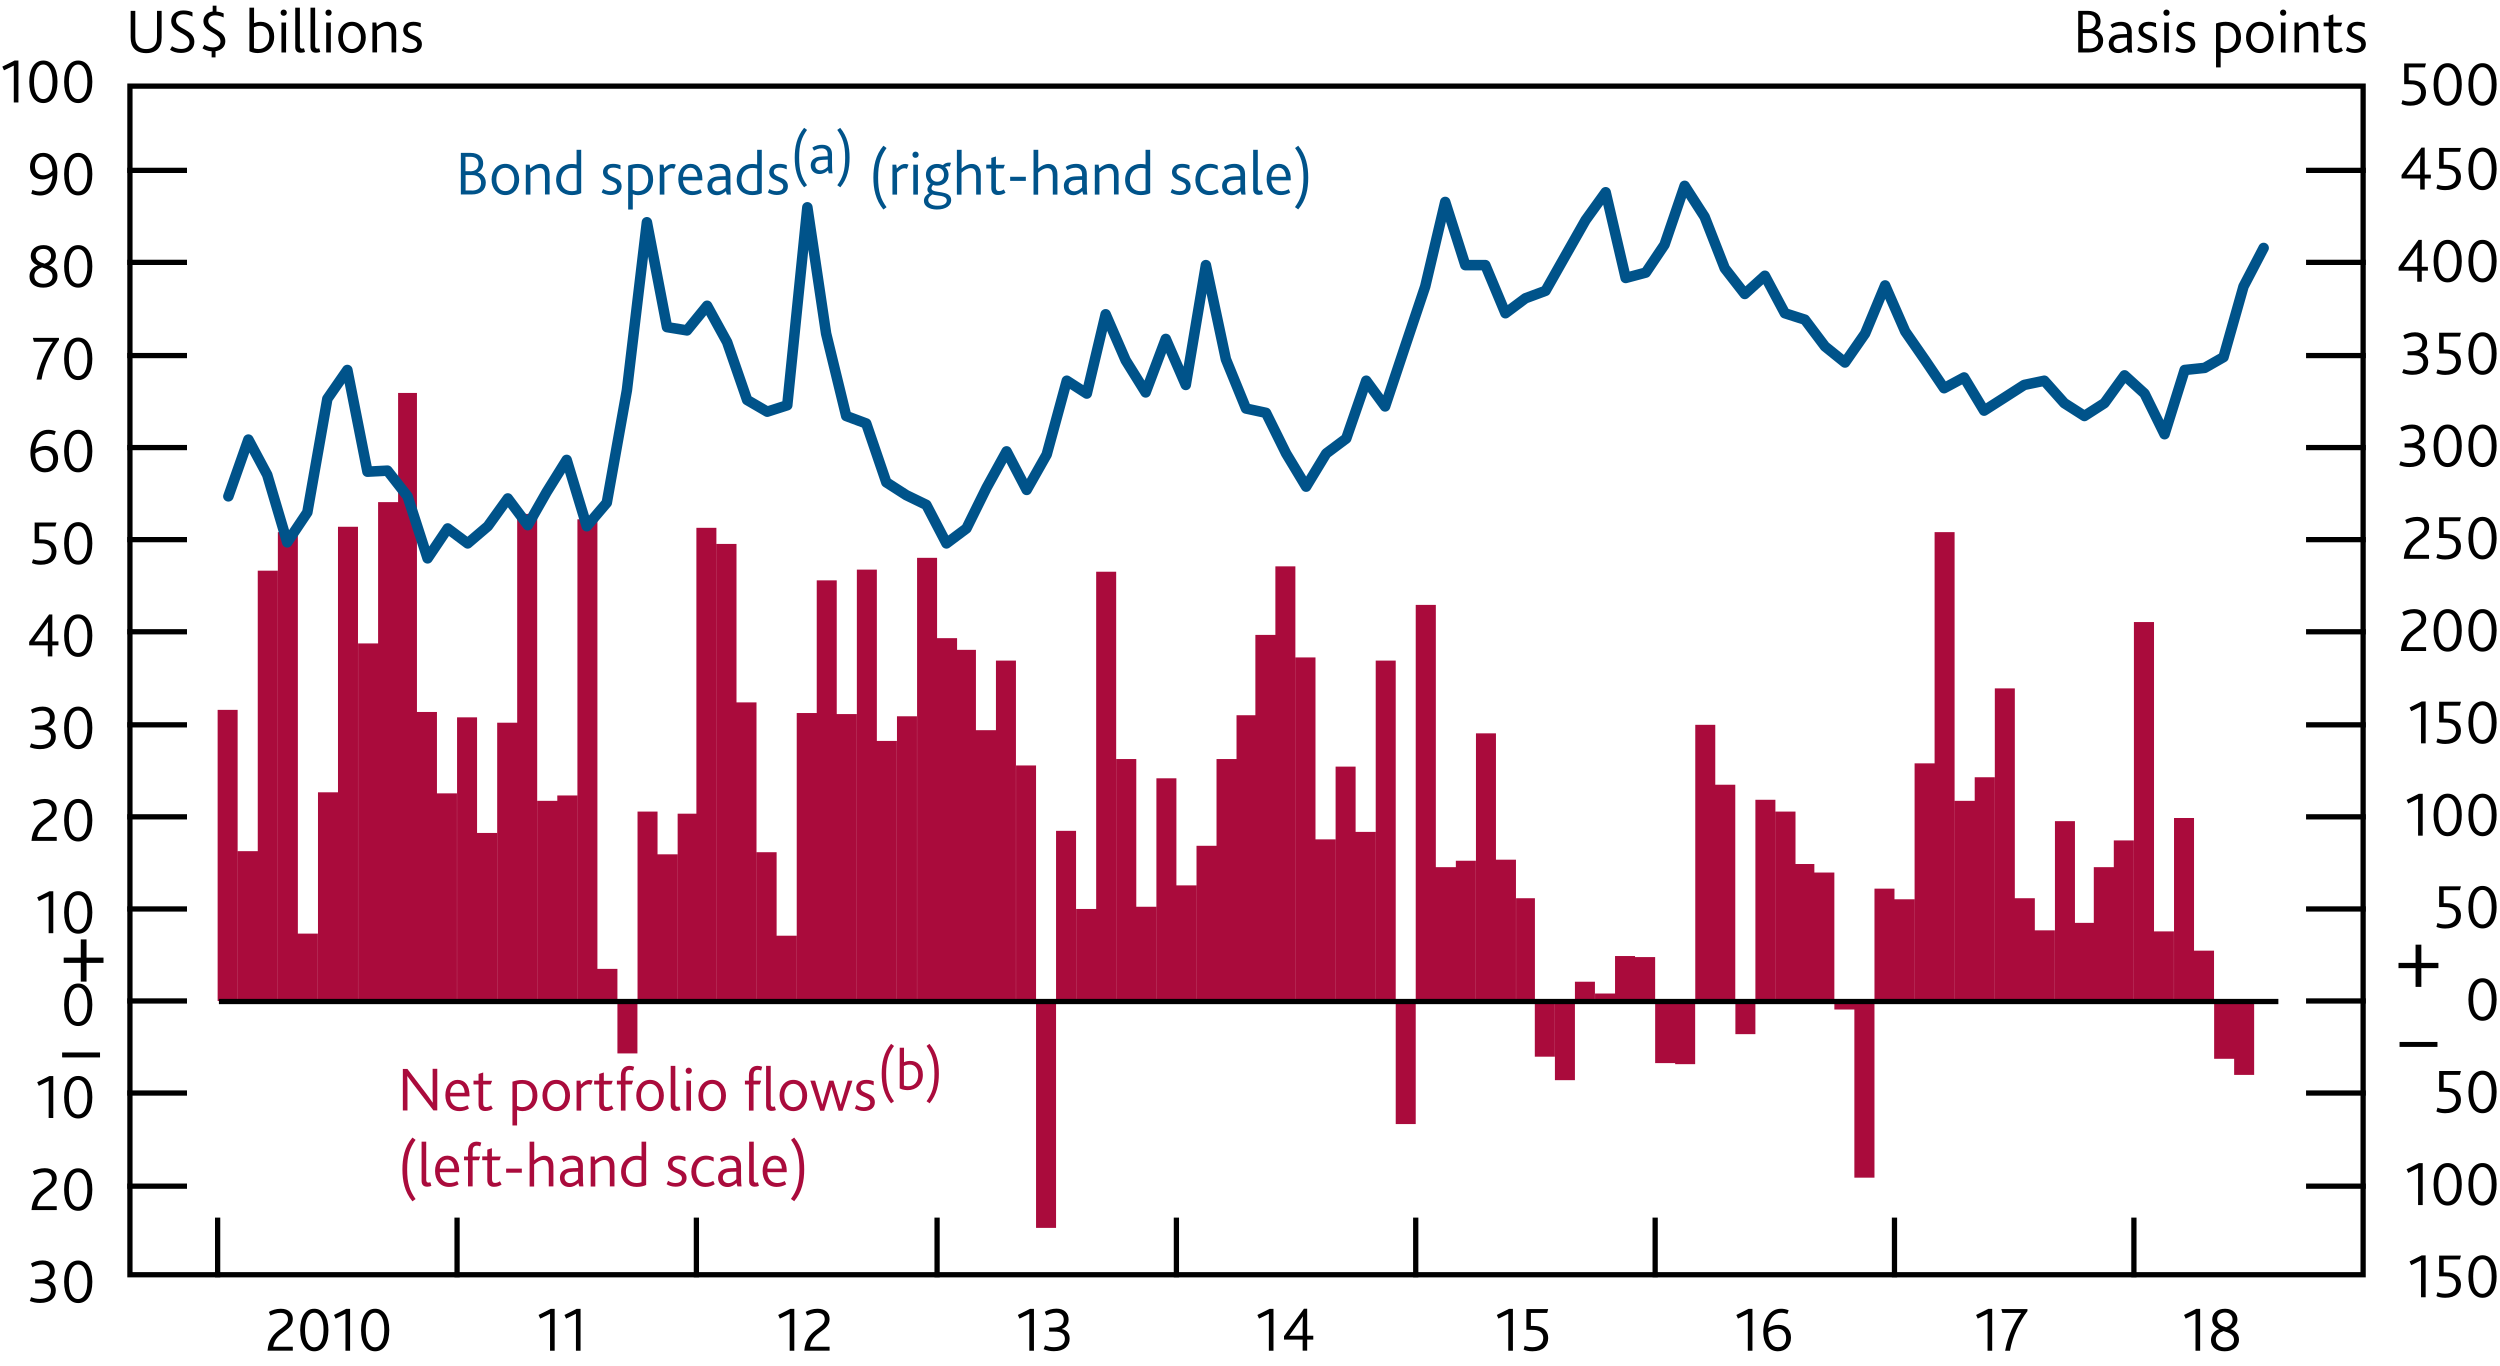 <?xml version="1.0" encoding="utf-8"?>
<!-- Generator: Adobe Illustrator 16.0.0, SVG Export Plug-In . SVG Version: 6.00 Build 0)  -->
<!DOCTYPE svg PUBLIC "-//W3C//DTD SVG 1.1//EN" "http://www.w3.org/Graphics/SVG/1.1/DTD/svg11.dtd">
<svg version="1.1" xmlns="http://www.w3.org/2000/svg" xmlns:xlink="http://www.w3.org/1999/xlink" x="0px" y="0px"
	 width="237.44px" height="129.72px" viewBox="0 0 237.44 129.72" enable-background="new 0 0 237.44 129.72" xml:space="preserve">
<g id="Fan_chart_colours" display="none">
	<polyline display="inline" fill-rule="evenodd" clip-rule="evenodd" fill="#F8BFAD" stroke="#F8BFAD" stroke-width="0.01" points="
		239.36,12.75 243.8,31.44 248.23,35.31 252.67,38.75 257.1,41.5 261.54,40.85 265.97,42.94 270.41,44.33 274.84,46.02 
		279.27,47.33 283.71,47.82 288.14,48.36 292.58,48.9 297.01,49.23 297.01,57.23 292.58,56.9 288.14,56.27 283.71,55.67 
		279.27,55.12 274.84,53.52 270.41,51.69 265.97,50.14 261.54,47.9 257.1,48.2 252.67,44.59 248.23,39.95 243.8,34.65 239.36,12.75 
			"/>
	<polyline display="inline" fill-rule="evenodd" clip-rule="evenodd" fill="#F8BFAD" stroke="#F8BFAD" stroke-width="0.01" points="
		239.36,12.75 243.8,29.27 248.23,32.19 252.67,34.81 257.1,36.98 261.54,36.09 265.97,38.08 270.41,39.37 274.84,40.96 
		279.27,42.07 283.71,42.53 288.14,43.03 292.58,43.51 297.01,43.83 297.01,49.23 292.58,48.9 288.14,48.36 283.71,47.82 
		279.27,47.33 274.84,46.02 270.41,44.33 265.97,42.94 261.54,40.85 257.1,41.5 252.67,38.75 248.23,35.31 243.8,31.44 
		239.36,12.75 	"/>
	<polyline display="inline" fill-rule="evenodd" clip-rule="evenodd" fill="#F8BFAD" stroke="#F8BFAD" stroke-width="0.01" points="
		239.36,12.75 243.8,27.55 248.23,29.7 252.67,31.69 257.1,33.38 261.54,32.3 265.97,34.21 270.41,35.43 274.84,36.94 279.27,37.89 
		283.71,38.33 288.14,38.79 292.58,39.23 297.01,39.54 297.01,43.83 292.58,43.51 288.14,43.03 283.71,42.53 279.27,42.07 
		274.84,40.96 270.41,39.37 265.97,38.08 261.54,36.09 257.1,36.98 252.67,34.81 248.23,32.19 243.8,29.27 239.36,12.75 	"/>
	<polyline display="inline" fill-rule="evenodd" clip-rule="evenodd" fill="#F18670" stroke="#F18670" stroke-width="0.01" points="
		239.36,12.75 243.8,26.07 248.23,27.56 252.67,29 257.1,30.3 261.54,29.05 265.97,30.9 270.41,32.05 274.84,33.49 279.27,34.31 
		283.71,34.72 288.14,35.15 292.58,35.55 297.01,35.86 297.01,39.54 292.58,39.23 288.14,38.79 283.71,38.33 279.27,37.89 
		274.84,36.94 270.41,35.43 265.97,34.21 261.54,32.3 257.1,33.38 252.67,31.69 248.23,29.7 243.8,27.55 239.36,12.75 	"/>
	<polyline display="inline" fill-rule="evenodd" clip-rule="evenodd" fill="#F18670" stroke="#F18670" stroke-width="0.01" points="
		239.36,12.75 243.8,24.74 248.23,25.65 252.67,26.6 257.1,27.53 261.54,26.14 265.97,27.92 270.41,29.01 274.84,30.4 279.27,31.09 
		283.71,31.48 288.14,31.89 292.58,32.25 297.01,32.56 297.01,35.86 292.58,35.55 288.14,35.15 283.71,34.72 279.27,34.31 
		274.84,33.49 270.41,32.05 265.97,30.9 261.54,29.05 257.1,30.3 252.67,29 248.23,27.56 243.8,26.07 239.36,12.75 	"/>
	<polyline display="inline" fill-rule="evenodd" clip-rule="evenodd" fill="#F18670" stroke="#F18670" stroke-width="0.01" points="
		239.36,12.75 243.8,23.51 248.23,23.88 252.67,24.36 257.1,24.96 261.54,23.44 265.97,25.17 270.41,26.2 274.84,27.52 279.27,28.1 
		283.71,28.48 288.14,28.86 292.58,29.19 297.01,29.49 297.01,32.56 292.58,32.25 288.14,31.89 283.71,31.48 279.27,31.09 
		274.84,30.4 270.41,29.01 265.97,27.92 261.54,26.14 257.1,27.53 252.67,26.6 248.23,25.65 243.8,24.74 239.36,12.75 	"/>
	<polyline display="inline" fill-rule="evenodd" clip-rule="evenodd" fill="#E94D3F" stroke="#E94D3F" stroke-width="0.01" points="
		239.36,12.75 243.8,22.34 248.23,22.19 252.67,22.24 257.1,22.53 261.54,20.87 265.97,22.55 270.41,23.53 274.84,24.8 
		279.27,25.27 283.71,25.63 288.14,25.99 292.58,26.28 297.01,26.59 297.01,29.49 292.58,29.19 288.14,28.86 283.71,28.48 
		279.27,28.1 274.84,27.52 270.41,26.2 265.97,25.17 261.54,23.44 257.1,24.96 252.67,24.36 248.23,23.88 243.8,23.51 239.36,12.75 
			"/>
	<polyline display="inline" fill-rule="evenodd" clip-rule="evenodd" fill="#E94D3F" stroke="#E94D3F" stroke-width="0.01" points="
		239.36,12.75 243.8,21.21 248.23,20.57 252.67,20.19 257.1,20.17 261.54,18.4 265.97,20.02 270.41,20.94 274.84,22.16 
		279.27,22.53 283.71,22.87 288.14,23.21 292.58,23.48 297.01,23.77 297.01,26.59 292.58,26.28 288.14,25.99 283.71,25.63 
		279.27,25.27 274.84,24.8 270.41,23.53 265.97,22.55 261.54,20.87 257.1,22.53 252.67,22.24 248.23,22.19 243.8,22.34 
		239.36,12.75 	"/>
	<polyline display="inline" fill-rule="evenodd" clip-rule="evenodd" fill="#E94D3F" stroke="#E94D3F" stroke-width="0.01" points="
		239.36,12.75 243.8,18.99 248.23,17.36 252.67,16.16 257.1,15.53 261.54,13.51 265.97,15.03 270.41,15.86 274.84,16.98 
		279.27,17.14 283.71,17.45 288.14,17.74 292.58,17.95 297.01,18.24 297.01,23.77 292.58,23.48 288.14,23.21 283.71,22.87 
		279.27,22.53 274.84,22.16 270.41,20.94 265.97,20.02 261.54,18.4 257.1,20.17 252.67,20.19 248.23,20.57 243.8,21.21 
		239.36,12.75 	"/>
	<polyline display="inline" fill-rule="evenodd" clip-rule="evenodd" fill="#E94D3F" stroke="#E94D3F" stroke-width="0.01" points="
		239.36,12.75 243.8,17.86 248.23,15.73 252.67,14.11 257.1,13.18 261.54,11.03 265.97,12.5 270.41,13.28 274.84,14.34 279.27,14.4 
		283.71,14.69 288.14,14.96 292.58,15.14 297.01,15.43 297.01,18.24 292.58,17.95 288.14,17.74 283.71,17.45 279.27,17.14 
		274.84,16.98 270.41,15.86 265.97,15.03 261.54,13.51 257.1,15.53 252.67,16.16 248.23,17.36 243.8,18.99 239.36,12.75 	"/>
	<polyline display="inline" fill-rule="evenodd" clip-rule="evenodd" fill="#E94D3F" stroke="#E94D3F" stroke-width="0.01" points="
		239.36,12.75 243.8,16.69 248.23,14.05 252.67,11.99 257.1,10.74 261.54,8.47 265.97,9.88 270.41,10.6 274.84,11.62 279.27,11.57 
		283.71,11.84 288.14,12.09 292.58,12.24 297.01,12.52 297.01,15.43 292.58,15.14 288.14,14.96 283.71,14.69 279.27,14.4 
		274.84,14.34 270.41,13.28 265.97,12.5 261.54,11.03 257.1,13.18 252.67,14.11 248.23,15.73 243.8,17.86 239.36,12.75 	"/>
	<polyline display="inline" fill-rule="evenodd" clip-rule="evenodd" fill="#F18670" stroke="#F18670" stroke-width="0.01" points="
		239.36,12.75 243.8,15.46 248.23,12.27 252.67,9.75 257.1,8.18 261.54,5.77 265.97,7.13 270.41,7.79 274.84,8.75 279.27,8.59 
		283.71,8.84 288.14,9.06 292.58,9.18 297.01,9.46 297.01,12.52 292.58,12.24 288.14,12.09 283.71,11.84 279.27,11.57 274.84,11.62 
		270.41,10.6 265.97,9.88 261.54,8.47 257.1,10.74 252.67,11.99 248.23,14.05 243.8,16.69 239.36,12.75 	"/>
	<polyline display="inline" fill-rule="evenodd" clip-rule="evenodd" fill="#F18670" stroke="#F18670" stroke-width="0.01" points="
		239.36,12.75 243.8,14.14 248.23,10.36 252.67,7.34 257.1,5.41 261.54,2.85 265.97,4.15 270.41,4.75 274.84,5.65 279.27,5.37 
		283.71,5.6 288.14,5.79 292.58,5.87 297.01,6.15 297.01,9.46 292.58,9.18 288.14,9.06 283.71,8.84 279.27,8.59 274.84,8.75 
		270.41,7.79 265.97,7.13 261.54,5.77 257.1,8.18 252.67,9.75 248.23,12.27 243.8,15.46 239.36,12.75 	"/>
	<polyline display="inline" fill-rule="evenodd" clip-rule="evenodd" fill="#F18670" stroke="#F18670" stroke-width="0.01" points="
		239.36,12.75 243.8,12.65 248.23,8.23 252.67,4.66 257.1,2.32 261.54,-0.39 265.97,0.84 270.41,1.37 274.84,2.2 279.27,1.78 
		283.71,1.99 288.14,2.16 292.58,2.2 297.01,2.47 297.01,6.15 292.58,5.87 288.14,5.79 283.71,5.6 279.27,5.37 274.84,5.65 
		270.41,4.75 265.97,4.15 261.54,2.85 257.1,5.41 252.67,7.34 248.23,10.36 243.8,14.14 239.36,12.75 	"/>
	<polyline display="inline" fill-rule="evenodd" clip-rule="evenodd" fill="#F8BFAD" stroke="#F8BFAD" stroke-width="0.01" points="
		239.36,12.75 243.8,10.93 248.23,5.74 252.67,1.53 257.1,-1.27 261.54,-4.18 265.97,-3.03 270.41,-2.57 274.84,-1.82 279.27,-2.4 
		283.71,-2.22 288.14,-2.08 292.58,-2.09 297.01,-1.82 297.01,2.47 292.58,2.2 288.14,2.16 283.71,1.99 279.27,1.78 274.84,2.2 
		270.41,1.37 265.97,0.84 261.54,-0.39 257.1,2.32 252.67,4.66 248.23,8.23 243.8,12.65 239.36,12.75 	"/>
	<polyline display="inline" fill-rule="evenodd" clip-rule="evenodd" fill="#F8BFAD" stroke="#F8BFAD" stroke-width="0.01" points="
		239.36,12.75 243.8,8.76 248.23,2.61 252.67,-2.41 257.1,-5.79 261.54,-8.94 265.97,-7.89 270.41,-7.53 274.84,-6.88 279.27,-7.66 
		283.71,-7.51 288.14,-7.42 292.58,-7.48 297.01,-7.22 297.01,-1.82 292.58,-2.09 288.14,-2.08 283.71,-2.22 279.27,-2.4 
		274.84,-1.82 270.41,-2.57 265.97,-3.03 261.54,-4.18 257.1,-1.27 252.67,1.53 248.23,5.74 243.8,10.93 239.36,12.75 	"/>
	<polyline display="inline" fill-rule="evenodd" clip-rule="evenodd" fill="#F8BFAD" stroke="#F8BFAD" stroke-width="0.01" points="
		239.36,12.75 243.8,5.55 248.23,-2.02 252.67,-8.24 257.1,-12.5 261.54,-15.99 265.97,-15.09 270.41,-14.88 274.84,-14.38 
		279.27,-15.45 283.71,-15.35 288.14,-15.33 292.58,-15.47 297.01,-15.22 297.01,-7.22 292.58,-7.48 288.14,-7.42 283.71,-7.51 
		279.27,-7.66 274.84,-6.88 270.41,-7.53 265.97,-7.89 261.54,-8.94 257.1,-5.79 252.67,-2.41 248.23,2.61 243.8,8.76 239.36,12.75 
			"/>
	
		<polyline display="inline" fill-rule="evenodd" clip-rule="evenodd" fill="#FBD9CD" stroke="#FBD9CD" stroke-width="0.01" stroke-linecap="square" stroke-miterlimit="10" points="
		237.96,88.43 243.03,109.72 248.1,115.04 253.18,120.48 258.26,125.85 263.33,126.56 268.41,129.36 273.49,130.67 278.56,131.5 
		283.64,132.56 288.71,132.71 293.79,132.92 298.86,133.15 303.94,133.16 303.94,142.28 298.86,142.25 293.79,141.93 288.71,141.65 
		283.64,141.44 278.56,140.05 273.49,139.05 268.41,137.57 263.33,134.61 258.26,133.49 253.18,127.13 248.1,120.32 243.03,113.38 
		237.96,88.43 	"/>
	
		<polyline display="inline" fill-rule="evenodd" clip-rule="evenodd" fill="#F9C5B4" stroke="#F9C5B4" stroke-width="0.01" stroke-linecap="square" stroke-miterlimit="10" points="
		237.96,88.43 243.03,107.25 248.1,111.48 253.18,116 258.26,120.7 263.33,121.14 268.41,123.83 273.49,125.02 278.56,125.74 
		283.64,126.57 288.71,126.68 293.79,126.84 298.86,127 303.94,127.01 303.94,133.16 298.86,133.15 293.79,132.92 288.71,132.71 
		283.64,132.56 278.56,131.5 273.49,130.67 268.41,129.36 263.33,126.56 258.26,125.85 253.18,120.48 248.1,115.04 243.03,109.72 
		237.96,88.43 	"/>
	
		<polyline display="inline" fill-rule="evenodd" clip-rule="evenodd" fill="#F8BBA8" stroke="#F8BBA8" stroke-width="0.01" stroke-linecap="square" stroke-miterlimit="10" points="
		237.96,88.43 243.03,105.28 248.1,108.65 253.18,112.43 258.26,116.6 263.33,116.83 268.41,119.42 273.49,120.53 278.56,121.16 
		283.64,121.81 288.71,121.89 293.79,122.01 298.86,122.12 303.94,122.12 303.94,127.01 298.86,127 293.79,126.84 288.71,126.68 
		283.64,126.57 278.56,125.74 273.49,125.02 268.41,123.83 263.33,121.14 258.26,120.7 253.18,116 248.1,111.48 243.03,107.25 
		237.96,88.43 	"/>
	
		<polyline display="inline" fill-rule="evenodd" clip-rule="evenodd" fill="#F6B09B" stroke="#F6B09B" stroke-width="0.01" stroke-linecap="square" stroke-miterlimit="10" points="
		237.96,88.43 243.03,103.6 248.1,106.22 253.18,109.38 258.26,113.08 263.33,113.13 268.41,115.65 273.49,116.68 278.56,117.23 
		283.64,117.73 288.71,117.78 293.79,117.87 298.86,117.93 303.94,117.93 303.94,122.12 298.86,122.12 293.79,122.01 288.71,121.89 
		283.64,121.81 278.56,121.16 273.49,120.53 268.41,119.42 263.33,116.83 258.26,116.6 253.18,112.43 248.1,108.65 243.03,105.28 
		237.96,88.43 	"/>
	
		<polyline display="inline" fill-rule="evenodd" clip-rule="evenodd" fill="#F39A82" stroke="#F39A82" stroke-width="0.01" stroke-linecap="square" stroke-miterlimit="10" points="
		237.96,88.43 243.03,102.09 248.1,104.04 253.18,106.63 258.26,109.93 263.33,109.81 268.41,112.26 273.49,113.21 278.56,113.7 
		283.64,114.06 288.71,114.09 293.79,114.15 298.86,114.17 303.94,114.16 303.94,117.93 298.86,117.93 293.79,117.87 288.71,117.78 
		283.64,117.73 278.56,117.23 273.49,116.68 268.41,115.65 263.33,113.13 258.26,113.08 253.18,109.38 248.1,106.22 243.03,103.6 
		237.96,88.43 	"/>
	
		<polyline display="inline" fill-rule="evenodd" clip-rule="evenodd" fill="#F0836B" stroke="#F0836B" stroke-width="0.01" stroke-linecap="square" stroke-miterlimit="10" points="
		237.96,88.43 243.03,100.68 248.1,102.01 253.18,104.09 258.26,107.01 263.33,106.73 268.41,109.11 273.49,110.01 278.56,110.43 
		283.64,110.65 288.71,110.67 293.79,110.7 298.86,110.68 303.94,110.67 303.94,114.16 298.86,114.17 293.79,114.15 288.71,114.09 
		283.64,114.06 278.56,113.7 273.49,113.21 268.41,112.26 263.33,109.81 258.26,109.93 253.18,106.63 248.1,104.04 243.03,102.09 
		237.96,88.43 	"/>
	
		<polyline display="inline" fill-rule="evenodd" clip-rule="evenodd" fill="#ED6A55" stroke="#ED6A55" stroke-width="0.01" stroke-linecap="square" stroke-miterlimit="10" points="
		237.96,88.43 243.03,99.35 248.1,100.1 253.18,101.67 258.26,104.23 263.33,103.81 268.41,106.13 273.49,106.97 278.56,107.32 
		283.64,107.43 288.71,107.42 293.79,107.43 298.86,107.37 303.94,107.36 303.94,110.67 298.86,110.68 293.79,110.7 288.71,110.67 
		283.64,110.65 278.56,110.43 273.49,110.01 268.41,109.11 263.33,106.73 258.26,107.01 253.18,104.09 248.1,102.01 243.03,100.68 
		237.96,88.43 	"/>
	
		<polyline display="inline" fill-rule="evenodd" clip-rule="evenodd" fill="#EB5D4B" stroke="#EB5D4B" stroke-width="0.01" stroke-linecap="square" stroke-miterlimit="10" points="
		237.96,88.43 243.03,98.07 248.1,98.24 253.18,99.34 258.26,101.55 263.33,100.99 268.41,103.25 273.49,104.02 278.56,104.32 
		283.64,104.31 288.71,104.28 293.79,104.26 298.86,104.17 303.94,104.15 303.94,107.36 298.86,107.37 293.79,107.43 288.71,107.42 
		283.64,107.43 278.56,107.32 273.49,106.97 268.41,106.13 263.33,103.81 258.26,104.23 253.18,101.67 248.1,100.1 243.03,99.35 
		237.96,88.43 	"/>
	
		<polyline display="inline" fill-rule="evenodd" clip-rule="evenodd" fill="#E94D3F" stroke="#E94D3F" stroke-width="0.01" stroke-linecap="square" stroke-miterlimit="10" points="
		237.96,88.43 243.03,95.54 248.1,94.59 253.18,94.74 258.26,96.26 263.33,95.42 268.41,97.57 273.49,98.23 278.56,98.41 
		283.64,98.16 288.71,98.1 293.79,98.03 298.86,97.87 303.94,97.85 303.94,104.15 298.86,104.17 293.79,104.26 288.71,104.28 
		283.64,104.31 278.56,104.32 273.49,104.02 268.41,103.25 263.33,100.99 258.26,101.55 253.18,99.34 248.1,98.24 243.03,98.07 
		237.96,88.43 	"/>
	
		<polyline display="inline" fill-rule="evenodd" clip-rule="evenodd" fill="#EB5D4B" stroke="#EB5D4B" stroke-width="0.01" stroke-linecap="square" stroke-miterlimit="10" points="
		237.96,88.43 243.03,94.25 248.1,92.73 253.18,92.4 258.26,93.58 263.33,92.6 268.41,94.69 273.49,95.28 278.56,95.41 
		283.64,95.04 288.71,94.96 293.79,94.86 298.86,94.67 303.94,94.65 303.94,97.85 298.86,97.87 293.79,98.03 288.71,98.1 
		283.64,98.16 278.56,98.41 273.49,98.23 268.41,97.57 263.33,95.42 258.26,96.26 253.18,94.74 248.1,94.59 243.03,95.54 
		237.96,88.43 	"/>
	
		<polyline display="inline" fill-rule="evenodd" clip-rule="evenodd" fill="#ED6A55" stroke="#ED6A55" stroke-width="0.01" stroke-linecap="square" stroke-miterlimit="10" points="
		237.96,88.43 243.03,92.92 248.1,90.81 253.18,89.99 258.26,90.81 263.33,89.68 268.41,91.7 273.49,92.24 278.56,92.3 
		283.64,91.82 288.71,91.71 293.79,91.59 298.86,91.37 303.94,91.33 303.94,94.65 298.86,94.67 293.79,94.86 288.71,94.96 
		283.64,95.04 278.56,95.41 273.49,95.28 268.41,94.69 263.33,92.6 258.26,93.58 253.18,92.4 248.1,92.73 243.03,94.25 
		237.96,88.43 	"/>
	
		<polyline display="inline" fill-rule="evenodd" clip-rule="evenodd" fill="#F0836B" stroke="#F0836B" stroke-width="0.01" stroke-linecap="square" stroke-miterlimit="10" points="
		237.96,88.43 243.03,91.52 248.1,88.79 253.18,87.44 258.26,87.88 263.33,86.6 268.41,88.57 273.49,89.04 278.56,89.03 
		283.64,88.42 288.71,88.29 293.79,88.14 298.86,87.88 303.94,87.84 303.94,91.33 298.86,91.37 293.79,91.59 288.71,91.71 
		283.64,91.82 278.56,92.3 273.49,92.24 268.41,91.7 263.33,89.68 258.26,90.81 253.18,89.99 248.1,90.81 243.03,92.92 
		237.96,88.43 	"/>
	
		<polyline display="inline" fill-rule="evenodd" clip-rule="evenodd" fill="#F39A82" stroke="#F39A82" stroke-width="0.01" stroke-linecap="square" stroke-miterlimit="10" points="
		237.96,88.43 243.03,90.01 248.1,86.61 253.18,84.7 258.26,84.73 263.33,83.28 268.41,85.17 273.49,85.58 278.56,85.5 
		283.64,84.75 288.71,84.6 293.79,84.42 298.86,84.12 303.94,84.08 303.94,87.84 298.86,87.88 293.79,88.14 288.71,88.29 
		283.64,88.42 278.56,89.03 273.49,89.04 268.41,88.57 263.33,86.6 258.26,87.88 253.18,87.44 248.1,88.79 243.03,91.52 
		237.96,88.43 	"/>
	
		<polyline display="inline" fill-rule="evenodd" clip-rule="evenodd" fill="#F6B09B" stroke="#F6B09B" stroke-width="0.01" stroke-linecap="square" stroke-miterlimit="10" points="
		237.96,88.43 243.03,88.32 248.1,84.18 253.18,81.64 258.26,81.21 263.33,79.58 268.41,81.4 273.49,81.72 278.56,81.57 
		283.64,80.67 288.71,80.49 293.79,80.27 298.86,79.93 303.94,79.88 303.94,84.08 298.86,84.12 293.79,84.42 288.71,84.6 
		283.64,84.75 278.56,85.5 273.49,85.58 268.41,85.17 263.33,83.28 258.26,84.73 253.18,84.7 248.1,86.61 243.03,90.01 
		237.96,88.43 	"/>
	
		<polyline display="inline" fill-rule="evenodd" clip-rule="evenodd" fill="#F8BBA8" stroke="#F8BBA8" stroke-width="0.01" stroke-linecap="square" stroke-miterlimit="10" points="
		237.96,88.43 243.03,86.36 248.1,81.35 253.18,78.07 258.26,77.12 263.33,75.27 268.41,77 273.49,77.23 278.56,76.99 283.64,75.91 
		288.71,75.7 293.79,75.44 298.86,75.05 303.94,74.99 303.94,79.88 298.86,79.93 293.79,80.27 288.71,80.49 283.64,80.67 
		278.56,81.57 273.49,81.72 268.41,81.4 263.33,79.58 258.26,81.21 253.18,81.64 248.1,84.18 243.03,88.32 237.96,88.43 	"/>
	
		<polyline display="inline" fill-rule="evenodd" clip-rule="evenodd" fill="#F9C5B4" stroke="#F9C5B4" stroke-width="0.01" stroke-linecap="square" stroke-miterlimit="10" points="
		237.96,88.43 243.03,83.88 248.1,77.79 253.18,73.59 258.26,71.96 263.33,69.85 268.41,71.46 273.49,71.58 278.56,71.23 
		283.64,69.91 288.71,69.67 293.79,69.36 298.86,68.9 303.94,68.84 303.94,74.99 298.86,75.05 293.79,75.44 288.71,75.7 
		283.64,75.91 278.56,76.99 273.49,77.23 268.41,77 263.33,75.27 258.26,77.12 253.18,78.07 248.1,81.35 243.03,86.36 237.96,88.43 
			"/>
	
		<polyline display="inline" fill-rule="evenodd" clip-rule="evenodd" fill="#FBD9CD" stroke="#FBD9CD" stroke-width="0.01" stroke-linecap="square" stroke-miterlimit="10" points="
		237.96,88.43 243.03,80.22 248.1,72.51 253.18,66.94 258.26,64.33 263.33,61.81 268.41,63.25 273.49,63.21 278.56,62.69 
		283.64,61.03 288.71,60.73 293.79,60.35 298.86,59.8 303.94,59.72 303.94,68.84 298.86,68.9 293.79,69.36 288.71,69.67 
		283.64,69.91 278.56,71.23 273.49,71.58 268.41,71.46 263.33,69.85 258.26,71.96 253.18,73.59 248.1,77.79 243.03,83.88 
		237.96,88.43 	"/>
	<path display="inline" fill="none" stroke="#E40520" stroke-linecap="round" stroke-linejoin="round" stroke-miterlimit="10" d="
		M237.95,88.42"/>
	<polyline display="inline" fill-rule="evenodd" clip-rule="evenodd" fill="#ACCEBD" stroke="#ACCEBD" stroke-width="0.01" points="
		311.35,28.44 316.96,19.9 322.56,15.04 328.17,14.19 333.76,15.42 339.37,17.91 344.97,20.82 350.57,22.4 356.17,23.53 
		361.78,24.23 367.38,25 372.99,25.4 378.59,25.19 384.19,24.46 384.19,30.44 378.59,31.06 372.99,31.16 367.38,30.65 361.78,29.77 
		356.17,28.91 350.57,27.62 344.97,25.9 339.37,22.84 333.76,20.17 328.17,18.78 322.56,19.46 316.96,24.15 311.35,32.53 	"/>
	<polyline display="inline" fill-rule="evenodd" clip-rule="evenodd" fill="#ACCEBD" stroke="#ACCEBD" stroke-width="0.01" points="
		311.35,25.68 316.96,17.02 322.56,12.06 328.17,11.1 333.76,12.21 339.37,14.6 344.97,17.41 350.57,18.87 356.17,19.9 
		361.78,20.49 367.38,21.19 372.99,21.52 378.59,21.22 384.19,20.42 384.19,24.46 378.59,25.19 372.99,25.4 367.38,25 361.78,24.23 
		356.17,23.53 350.57,22.4 344.97,20.82 339.37,17.91 333.76,15.42 328.17,14.19 322.56,15.04 316.96,19.9 311.35,28.44 	"/>
	<polyline display="inline" fill-rule="evenodd" clip-rule="evenodd" fill="#ACCEBD" stroke="#ACCEBD" stroke-width="0.01" points="
		311.35,23.49 316.96,14.75 322.56,9.7 328.17,8.65 333.76,9.66 339.37,11.96 344.97,14.69 350.57,16.07 356.17,17.02 361.78,17.52 
		367.38,18.16 372.99,18.42 378.59,18.07 384.19,17.21 384.19,20.42 378.59,21.22 372.99,21.52 367.38,21.19 361.78,20.49 
		356.17,19.9 350.57,18.87 344.97,17.41 339.37,14.6 333.76,12.21 328.17,11.1 322.56,12.06 316.96,17.02 311.35,25.68 	"/>
	<polyline display="inline" fill-rule="evenodd" clip-rule="evenodd" fill="#77B39C" stroke="#77B39C" stroke-width="0.01" points="
		311.35,21.61 316.96,12.79 322.56,7.66 328.17,6.53 333.76,7.48 339.37,9.7 344.97,12.35 350.57,13.67 356.17,14.54 361.78,14.97 
		367.38,15.56 372.99,15.77 378.59,15.37 384.19,14.46 384.19,17.21 378.59,18.07 372.99,18.42 367.38,18.16 361.78,17.52 
		356.17,17.02 350.57,16.07 344.97,14.69 339.37,11.96 333.76,9.66 328.17,8.65 322.56,9.7 316.96,14.75 311.35,23.49 	"/>
	<polyline display="inline" fill-rule="evenodd" clip-rule="evenodd" fill="#77B39C" stroke="#77B39C" stroke-width="0.01" points="
		311.35,19.92 316.96,11.03 322.56,5.84 328.17,4.64 333.76,5.52 339.37,7.66 344.97,10.25 350.57,11.51 356.17,12.31 361.78,12.69 
		367.38,13.23 372.99,13.39 378.59,12.95 384.19,11.98 384.19,14.46 378.59,15.37 372.99,15.77 367.38,15.56 361.78,14.97 
		356.17,14.54 350.57,13.67 344.97,12.35 339.37,9.7 333.76,7.48 328.17,6.53 322.56,7.66 316.96,12.79 311.35,21.61 	"/>
	<polyline display="inline" fill-rule="evenodd" clip-rule="evenodd" fill="#77B39C" stroke="#77B39C" stroke-width="0.01" points="
		311.35,18.36 316.96,9.41 322.56,4.15 328.17,2.89 333.76,3.7 339.37,5.78 344.97,8.31 350.57,9.51 356.17,10.25 361.78,10.57 
		367.38,11.07 372.99,11.19 378.59,10.7 384.19,9.69 384.19,11.98 378.59,12.95 372.99,13.39 367.38,13.23 361.78,12.69 
		356.17,12.31 350.57,11.51 344.97,10.25 339.37,7.66 333.76,5.52 328.17,4.64 322.56,5.84 316.96,11.03 311.35,19.92 	"/>
	<polyline display="inline" fill-rule="evenodd" clip-rule="evenodd" fill="#008D68" stroke="#008D68" stroke-width="0.01" points="
		311.35,16.87 316.96,7.86 322.56,2.54 328.17,1.23 333.76,1.97 339.37,4 344.97,6.47 350.57,7.61 356.17,8.3 361.78,8.56 
		367.38,9.02 372.99,9.09 378.59,8.56 384.19,7.51 384.19,9.69 378.59,10.7 372.99,11.19 367.38,11.07 361.78,10.57 356.17,10.25 
		350.57,9.51 344.97,8.31 339.37,5.78 333.76,3.7 328.17,2.89 322.56,4.15 316.96,9.41 311.35,18.36 	"/>
	<polyline display="inline" fill-rule="evenodd" clip-rule="evenodd" fill="#008D68" stroke="#008D68" stroke-width="0.01" points="
		311.35,15.44 316.96,6.37 322.56,0.99 328.17,-0.39 333.76,0.3 339.37,2.26 344.97,4.69 350.57,5.78 356.17,6.42 361.78,6.61 
		367.38,7.03 372.99,7.07 378.59,6.5 384.19,5.41 384.19,7.51 378.59,8.56 372.99,9.09 367.38,9.02 361.78,8.56 356.17,8.3 
		350.57,7.61 344.97,6.47 339.37,4 333.76,1.97 328.17,1.23 322.56,2.54 316.96,7.86 311.35,16.87 	"/>
	<polyline display="inline" fill-rule="evenodd" clip-rule="evenodd" fill="#008D68" stroke="#008D68" stroke-width="0.01" points="
		311.35,12.61 316.96,3.46 322.56,-1.99 328.17,-3.45 333.76,-2.84 339.37,-0.96 344.97,1.41 350.57,2.43 356.17,3.01 361.78,3.14 
		367.38,3.48 372.99,3.45 378.59,2.8 384.19,1.63 384.19,5.41 378.59,6.5 372.99,7.07 367.38,7.03 361.78,6.61 356.17,6.42 
		350.57,5.78 344.97,4.69 339.37,2.26 333.76,0.3 328.17,-0.39 322.56,0.99 316.96,6.37 311.35,15.44 	"/>
	<polyline display="inline" fill-rule="evenodd" clip-rule="evenodd" fill="#008D68" stroke="#008D68" stroke-width="0.01" points="
		311.35,11.17 316.96,2.01 322.56,-3.47 328.17,-4.95 333.76,-4.37 339.37,-2.5 344.97,-0.14 350.57,0.87 356.17,1.44 361.78,1.56 
		367.38,1.86 372.99,1.79 378.59,1.1 384.19,-0.11 384.19,1.63 378.59,2.8 372.99,3.45 367.38,3.48 361.78,3.14 356.17,3.01 
		350.57,2.43 344.97,1.41 339.37,-0.96 333.76,-2.84 328.17,-3.45 322.56,-1.99 316.96,3.46 311.35,12.61 	"/>
	<polyline display="inline" fill-rule="evenodd" clip-rule="evenodd" fill="#008D68" stroke="#008D68" stroke-width="0.01" points="
		311.35,9.69 316.96,0.5 322.56,-5 328.17,-6.5 333.76,-5.94 339.37,-4.1 344.97,-1.75 350.57,-0.74 356.17,-0.18 361.78,-0.07 
		367.38,0.19 372.99,0.07 378.59,-0.66 384.19,-1.9 384.19,-0.11 378.59,1.1 372.99,1.79 367.38,1.86 361.78,1.56 356.17,1.44 
		350.57,0.87 344.97,-0.14 339.37,-2.5 333.76,-4.37 328.17,-4.95 322.56,-3.47 316.96,2.01 311.35,11.17 	"/>
	<polyline display="inline" fill-rule="evenodd" clip-rule="evenodd" fill="#77B39C" stroke="#77B39C" stroke-width="0.01" points="
		311.35,8.12 316.96,-1.09 322.56,-6.6 328.17,-8.13 333.76,-7.59 339.37,-5.78 344.97,-3.44 350.57,-2.45 356.17,-1.9 
		361.78,-1.79 367.38,-1.58 372.99,-1.74 378.59,-2.51 384.19,-3.79 384.19,-1.9 378.59,-0.66 372.99,0.07 367.38,0.19 
		361.78,-0.07 356.17,-0.18 350.57,-0.74 344.97,-1.75 339.37,-4.1 333.76,-5.94 328.17,-6.5 322.56,-5 316.96,0.5 311.35,9.69 	"/>
	<polyline display="inline" fill-rule="evenodd" clip-rule="evenodd" fill="#77B39C" stroke="#77B39C" stroke-width="0.01" points="
		311.35,6.43 316.96,-2.8 322.56,-8.34 328.17,-9.89 333.76,-9.39 339.37,-7.6 344.97,-5.27 350.57,-4.27 356.17,-3.74 
		361.78,-3.65 367.38,-3.47 372.99,-3.68 378.59,-4.5 384.19,-5.84 384.19,-3.79 378.59,-2.51 372.99,-1.74 367.38,-1.58 
		361.78,-1.79 356.17,-1.9 350.57,-2.45 344.97,-3.44 339.37,-5.78 333.76,-7.59 328.17,-8.13 322.56,-6.6 316.96,-1.09 
		311.35,8.12 	"/>
	<polyline display="inline" fill-rule="evenodd" clip-rule="evenodd" fill="#77B39C" stroke="#77B39C" stroke-width="0.01" points="
		311.35,4.55 316.96,-4.71 322.56,-10.28 328.17,-11.86 333.76,-11.38 339.37,-9.62 344.97,-7.3 350.57,-6.32 356.17,-5.8 
		361.78,-5.71 367.38,-5.6 372.99,-5.85 378.59,-6.72 384.19,-8.11 384.19,-5.84 378.59,-4.5 372.99,-3.68 367.38,-3.47 
		361.78,-3.65 356.17,-3.74 350.57,-4.27 344.97,-5.27 339.37,-7.6 333.76,-9.39 328.17,-9.89 322.56,-8.34 316.96,-2.8 
		311.35,6.43 	"/>
	<polyline display="inline" fill-rule="evenodd" clip-rule="evenodd" fill="#ACCEBD" stroke="#ACCEBD" stroke-width="0.01" points="
		311.35,2.35 316.96,-6.93 322.56,-12.54 328.17,-14.15 333.76,-13.7 339.37,-11.98 344.97,-9.67 350.57,-8.71 356.17,-8.19 
		361.78,-8.13 367.38,-8.07 372.99,-8.38 378.59,-9.31 384.19,-10.76 384.19,-8.11 378.59,-6.72 372.99,-5.85 367.38,-5.6 
		361.78,-5.71 356.17,-5.8 350.57,-6.32 344.97,-7.3 339.37,-9.62 333.76,-11.38 328.17,-11.86 322.56,-10.28 316.96,-4.71 
		311.35,4.55 	"/>
	<polyline display="inline" fill-rule="evenodd" clip-rule="evenodd" fill="#ACCEBD" stroke="#ACCEBD" stroke-width="0.01" points="
		311.35,-0.4 316.96,-9.73 322.56,-15.38 328.17,-17.03 333.76,-16.63 339.37,-14.95 344.97,-12.65 350.57,-11.7 356.17,-11.2 
		361.78,-11.15 367.38,-11.17 372.99,-11.56 378.59,-12.57 384.19,-14.1 384.19,-10.76 378.59,-9.31 372.99,-8.38 367.38,-8.07 
		361.78,-8.13 356.17,-8.19 350.57,-8.71 344.97,-9.67 339.37,-11.98 333.76,-13.7 328.17,-14.15 322.56,-12.54 316.96,-6.93 
		311.35,2.35 	"/>
	<polyline display="inline" fill-rule="evenodd" clip-rule="evenodd" fill="#ACCEBD" stroke="#ACCEBD" stroke-width="0.01" points="
		311.35,-4.49 316.96,-13.88 322.56,-19.58 328.17,-21.3 333.76,-20.96 339.37,-19.35 344.97,-17.07 350.57,-16.14 356.17,-15.67 
		361.78,-15.65 367.38,-15.78 372.99,-16.29 378.59,-17.41 384.19,-19.04 384.19,-14.1 378.59,-12.57 372.99,-11.56 367.38,-11.17 
		361.78,-11.15 356.17,-11.2 350.57,-11.7 344.97,-12.65 339.37,-14.95 333.76,-16.63 328.17,-17.03 322.56,-15.38 316.96,-9.73 
		311.35,-0.4 	"/>
	<polyline display="inline" fill-rule="evenodd" clip-rule="evenodd" fill="#CEE1D8" stroke="#CEE1D8" stroke-width="0.01" points="
		325.46,128.62 331.95,127.46 338.45,124.44 344.94,121.92 351.44,119.31 357.94,118.52 364.44,115.09 370.93,112.95 377.44,109.28 
		383.92,107.35 383.92,115.36 377.44,116.65 370.93,119.95 364.44,122.06 357.94,125.38 351.44,125.8 344.94,128.66 338.45,130.35 
		331.95,133.92 325.46,134.02 	"/>
	<polyline display="inline" fill-rule="evenodd" clip-rule="evenodd" fill="#B5D3C4" stroke="#B5D3C4" stroke-width="0.01" points="
		325.46,124.86 331.95,123.31 338.45,120.35 344.94,117.87 351.44,115.1 357.94,113.63 364.44,110.24 370.93,107.72 377.44,103.96 
		383.92,101.89 383.92,107.35 377.44,109.28 370.93,112.95 364.44,115.09 357.94,118.52 351.44,119.31 344.94,121.92 338.45,124.44 
		331.95,127.46 325.46,128.62 	"/>
	<polyline display="inline" fill-rule="evenodd" clip-rule="evenodd" fill="#A7CBBA" stroke="#A7CBBA" stroke-width="0.01" points="
		325.46,121.79 331.95,120.04 338.45,117.18 344.94,114.52 351.44,111.53 357.94,109.58 364.44,106.54 370.93,103.74 377.44,100.01 
		383.92,97.41 383.92,101.89 377.44,103.96 370.93,107.72 364.44,110.24 357.94,113.63 351.44,115.1 344.94,117.87 338.45,120.35 
		331.95,123.31 325.46,124.86 	"/>
	<polyline display="inline" fill-rule="evenodd" clip-rule="evenodd" fill="#9AC4B0" stroke="#9AC4B0" stroke-width="0.01" points="
		325.46,119.06 331.95,117.07 338.45,114.3 344.94,111.68 351.44,108.58 357.94,106.39 364.44,103.38 370.93,100.45 377.44,96.42 
		383.92,93.62 383.92,97.41 377.44,100.01 370.93,103.74 364.44,106.54 357.94,109.58 351.44,111.53 344.94,114.52 338.45,117.18 
		331.95,120.04 325.46,121.79 	"/>
	<polyline display="inline" fill-rule="evenodd" clip-rule="evenodd" fill="#7EB69D" stroke="#7EB69D" stroke-width="0.01" points="
		325.46,116.8 331.95,114.47 338.45,111.77 344.94,109.08 351.44,105.92 357.94,103.41 364.44,100.44 370.93,97.41 377.44,93.24 
		383.92,90.2 383.92,93.62 377.44,96.42 370.93,100.45 364.44,103.38 357.94,106.39 351.44,108.58 344.94,111.68 338.45,114.3 
		331.95,117.07 325.46,119.06 	"/>
	<polyline display="inline" fill-rule="evenodd" clip-rule="evenodd" fill="#5FA88C" stroke="#5FA88C" stroke-width="0.01" points="
		325.46,114.62 331.95,112.16 338.45,109.3 344.94,106.57 351.44,103.35 357.94,100.54 364.44,97.73 370.93,94.58 377.44,90.37 
		383.92,87.08 383.92,90.2 377.44,93.24 370.93,97.41 364.44,100.44 357.94,103.41 351.44,105.92 344.94,109.08 338.45,111.77 
		331.95,114.47 325.46,116.8 	"/>
	<polyline display="inline" fill-rule="evenodd" clip-rule="evenodd" fill="#399B7B" stroke="#399B7B" stroke-width="0.01" points="
		325.46,112.67 331.95,109.82 338.45,107.12 344.94,104.3 351.44,100.87 357.94,97.97 364.44,94.99 370.93,92 377.44,87.68 
		383.92,84 383.92,87.08 377.44,90.37 370.93,94.58 364.44,97.73 357.94,100.54 351.44,103.35 344.94,106.57 338.45,109.3 
		331.95,112.16 325.46,114.62 	"/>
	<polyline display="inline" fill-rule="evenodd" clip-rule="evenodd" fill="#209472" stroke="#209472" stroke-width="0.01" points="
		325.46,110.79 331.95,107.67 338.45,104.97 344.94,102.17 351.44,98.54 357.94,95.5 364.44,92.42 370.93,89.34 377.44,84.97 
		383.92,81.07 383.92,84 377.44,87.68 370.93,92 364.44,94.99 357.94,97.97 351.44,100.87 344.94,104.3 338.45,107.12 
		331.95,109.82 325.46,112.67 	"/>
	<polyline display="inline" fill-rule="evenodd" clip-rule="evenodd" fill="#008D68" stroke="#008D68" stroke-width="0.01" points="
		325.46,106.95 331.95,103.56 338.45,100.56 344.94,97.65 351.44,93.98 357.94,90.41 364.44,87.3 370.93,84.15 377.44,79.49 
		383.92,75.31 383.92,81.07 377.44,84.97 370.93,89.34 364.44,92.42 357.94,95.5 351.44,98.54 344.94,102.17 338.45,104.97 
		331.95,107.67 325.46,110.79 	"/>
	<polyline display="inline" fill-rule="evenodd" clip-rule="evenodd" fill="#209472" stroke="#209472" stroke-width="0.01" points="
		325.46,104.96 331.95,101.35 338.45,98.37 344.94,95.3 351.44,91.54 357.94,87.85 364.44,84.65 370.93,81.41 377.44,76.74 
		383.92,72.4 383.92,75.31 377.44,79.49 370.93,84.15 364.44,87.3 357.94,90.41 351.44,93.98 344.94,97.65 338.45,100.56 
		331.95,103.56 325.46,106.95 	"/>
	<polyline display="inline" fill-rule="evenodd" clip-rule="evenodd" fill="#399B7B" stroke="#399B7B" stroke-width="0.01" points="
		325.46,102.94 331.95,99.05 338.45,95.95 344.94,92.89 351.44,89.24 357.94,85.21 364.44,81.87 370.93,78.52 377.44,73.96 
		383.92,69.26 383.92,72.4 377.44,76.74 370.93,81.41 364.44,84.65 357.94,87.85 351.44,91.54 344.94,95.3 338.45,98.37 
		331.95,101.35 325.46,104.96 	"/>
	<polyline display="inline" fill-rule="evenodd" clip-rule="evenodd" fill="#5FA88C" stroke="#5FA88C" stroke-width="0.01" points="
		325.46,100.66 331.95,96.67 338.45,93.46 344.94,90.27 351.44,86.63 357.94,82.45 364.44,79.12 370.93,75.58 377.44,70.83 
		383.92,65.97 383.92,69.26 377.44,73.96 370.93,78.52 364.44,81.87 357.94,85.21 351.44,89.24 344.94,92.89 338.45,95.95 
		331.95,99.05 325.46,102.94 	"/>
	<polyline display="inline" fill-rule="evenodd" clip-rule="evenodd" fill="#7EB69D" stroke="#7EB69D" stroke-width="0.01" points="
		325.46,98.35 331.95,94.24 338.45,90.81 344.94,87.5 351.44,83.71 357.94,79.47 364.44,75.91 370.93,72.23 377.44,67.5 
		383.92,62.37 383.92,65.97 377.44,70.83 370.93,75.58 364.44,79.12 357.94,82.45 351.44,86.63 344.94,90.27 338.45,93.46 
		331.95,96.67 325.46,100.66 	"/>
	<polyline display="inline" fill-rule="evenodd" clip-rule="evenodd" fill="#9AC4B0" stroke="#9AC4B0" stroke-width="0.01" points="
		325.46,95.8 331.95,91.4 338.45,87.94 344.94,84.44 351.44,80.55 357.94,76.19 364.44,72.46 370.93,68.62 377.44,63.86 
		383.92,58.43 383.92,62.37 377.44,67.5 370.93,72.23 364.44,75.91 357.94,79.47 351.44,83.71 344.94,87.5 338.45,90.81 
		331.95,94.24 325.46,98.35 	"/>
	<polyline display="inline" fill-rule="evenodd" clip-rule="evenodd" fill="#A7CBBA" stroke="#A7CBBA" stroke-width="0.01" points="
		325.46,92.73 331.95,88.23 338.45,84.62 344.94,80.93 351.44,76.91 357.94,72.47 364.44,68.55 370.93,64.3 377.44,59.73 
		383.92,53.85 383.92,58.43 377.44,63.86 370.93,68.62 364.44,72.46 357.94,76.19 351.44,80.55 344.94,84.44 338.45,87.94 
		331.95,91.4 325.46,95.8 	"/>
	<polyline display="inline" fill-rule="evenodd" clip-rule="evenodd" fill="#B5D3C4" stroke="#B5D3C4" stroke-width="0.01" points="
		325.46,88.96 331.95,84.15 338.45,80.35 344.94,76.26 351.44,72.32 357.94,67.3 364.44,63.44 370.93,58.9 377.44,54.45 
		383.92,48.25 383.92,53.85 377.44,59.73 370.93,64.3 364.44,68.55 357.94,72.47 351.44,76.91 344.94,80.93 338.45,84.62 
		331.95,88.23 325.46,92.73 	"/>
	<polyline display="inline" fill-rule="evenodd" clip-rule="evenodd" fill="#CEE1D8" stroke="#CEE1D8" stroke-width="0.01" points="
		325.46,83.03 331.95,77.95 338.45,73.94 344.94,69.7 351.44,65.65 357.94,60.01 364.44,55.63 370.93,51.01 377.44,46.63 
		383.92,39.93 383.92,48.25 377.44,54.45 370.93,58.9 364.44,63.44 357.94,67.3 351.44,72.32 344.94,76.26 338.45,80.35 
		331.95,84.15 325.46,88.96 	"/>
	<g display="inline">
	</g>
</g>
<g id="Plus_x2F_minus" display="none">
	<g display="inline">
		<path d="M235.69,37.57h-1.62v-0.5h1.62v-1.73h0.55v1.73h1.61v0.5h-1.61v1.77h-0.55V37.57z"/>
	</g>
	<g display="inline">
		<path d="M234.45,60.69h3.6v0.47h-3.6V60.69z"/>
	</g>
</g>
<g id="FSR_colours" display="none">
	<rect x="12.09" y="-51.6" display="inline" fill="#00538A" width="7.09" height="7.09"/>
	<rect x="12.09" y="-42.04" display="inline" fill="#B50E7D" width="7.09" height="7.09"/>
	<rect x="12.09" y="-32.48" display="inline" fill="#F9B000" width="7.09" height="7.09"/>
	<rect x="12.09" y="-22.91" display="inline" fill="#7AB929" width="7.09" height="7.09"/>
	<line display="inline" fill="none" stroke="#000000" x1="54.61" y1="-18.41" x2="61.7" y2="-18.41"/>
	<rect x="54.61" y="-51.6" display="inline" fill="#67B9E8" width="7.09" height="7.09"/>
	<rect x="12.09" y="-13.35" display="inline" fill="#8894CA" width="7.09" height="7.09"/>
	<rect x="54.61" y="-32.48" display="inline" fill="#F18500" width="7.09" height="7.09"/>
	<rect x="54.61" y="-42.04" display="inline" fill="#D32E3F" width="7.09" height="7.09"/>
</g>
<g id="IR_colours" display="none">
	<rect x="12.09" y="-32.48" display="inline" fill="#AA0B3C" width="7.09" height="7.09"/>
	<rect x="12.09" y="-22.73" display="inline" fill="#00538A" width="7.09" height="7.09"/>
	<rect x="12.09" y="-13.52" display="inline" fill="#B39F87" width="7.09" height="7.09"/>
	<rect x="54.61" y="-32.48" display="inline" fill="#D182AB" width="7.09" height="7.09"/>
	<rect x="54.61" y="-22.73" display="inline" fill="#6199CB" width="7.09" height="7.09"/>
	<rect x="54.61" y="-13.52" display="inline" fill="#D9CEC1" width="7.09" height="7.09"/>
</g>
<g id="Ziggurat_Box" display="none">
	<path display="inline" fill="none" stroke="#000000" stroke-width="0.5" d="M190.21,121.06"/>
	<path display="inline" fill="none" stroke="#000000" stroke-width="0.5" d="M198.88,121.06"/>
	<path display="inline" fill="none" stroke="#000000" stroke-width="0.5" d="M34.8,121.07c-0.02,0,166.73,0,166.76,0l0.01,0.15
		c0,0,2.13,3.34,2.13,3.34l1.8-6.68l2.62,6.68l2.18-6.68c0,0,0.88,2.38,1.15,3.13l0.08,0.04c0,0,12.54,0,12.54,0V7.69H12.09v113.38
		c0,0,12.68,0,12.68,0l0.07,0.16c0,0,2.13,3.34,2.13,3.34l1.8-6.68l2.62,6.68l2.18-6.68c0,0,0.89,2.42,1.16,3.15L34.8,121.07z"/>
</g>
<g id="Squiggle" display="none">
	<g display="inline">
		
			<line fill="none" stroke="#000000" stroke-width="0.5" stroke-linecap="square" stroke-miterlimit="10" x1="12.47" y1="115.41" x2="17.94" y2="115.41"/>
		<polyline fill="none" stroke="#000000" stroke-width="0.5" points="17.94,115.35 17.94,116.59 16.95,117.34 18.93,117.98 
			16.95,118.91 18.93,119.68 17.78,120.15 17.76,121.23 		"/>
		
			<line fill="none" stroke="#000000" stroke-width="0.5" stroke-linecap="square" stroke-miterlimit="10" x1="12.09" y1="121.31" x2="224.34" y2="121.31"/>
	</g>
	<g display="inline">
		<polyline fill="none" stroke="#000000" stroke-width="0.5" points="218.4,115.28 218.4,116.52 217.41,117.27 219.39,117.91 
			217.41,118.84 219.39,119.61 218.23,120.07 218.21,121.16 		"/>
	</g>
	
		<line display="inline" fill="none" stroke="#000000" stroke-width="0.5" stroke-miterlimit="10" x1="12.09" y1="7.47" x2="224.69" y2="7.47"/>
	
		<line display="inline" fill="none" stroke="#000000" stroke-width="0.5" stroke-linecap="square" stroke-miterlimit="10" x1="12.34" y1="7.72" x2="12.34" y2="115.25"/>
	
		<line display="inline" fill="none" stroke="#000000" stroke-width="0.5" stroke-linecap="square" stroke-miterlimit="10" x1="224.34" y1="7.72" x2="224.34" y2="115.25"/>
	
		<line display="inline" fill="none" stroke="#000000" stroke-width="0.5" stroke-linecap="square" stroke-miterlimit="10" x1="218.47" y1="115.41" x2="223.94" y2="115.41"/>
</g>
<g id="Outline_Box">
	<rect x="12.34" y="8.18" fill="none" stroke="#000000" stroke-width="0.5" width="212.1" height="112.89"/>
</g>
<g id="Layer_1">
	<path fill="#AA0B3C" d="M212.19,95.07h1.9v7.02h-1.9V95.07z M210.29,95.07h1.9v5.49h-1.9V95.07z M208.38,90.29h1.9v4.78h-1.9V90.29
		z M206.48,77.69h1.9v17.38h-1.9V77.69z M204.57,88.46h1.9v6.61h-1.9V88.46z M202.67,59.08h1.91v35.99h-1.91V59.08z M200.76,79.82
		h1.9v15.25h-1.9V79.82z M198.86,82.36h1.9v12.71h-1.9V82.36z M197.07,87.65h1.79v7.42h-1.79V87.65z M195.17,77.99h1.9v17.08h-1.9
		V77.99z M193.26,88.36h1.9v6.71h-1.9V88.36z M191.36,85.31h1.9v9.76h-1.9V85.31z M189.46,65.38h1.9v29.69h-1.9V65.38z
		 M187.55,73.82h1.9v21.25h-1.9V73.82z M185.65,76.06h1.9v19.01h-1.9V76.06z M183.74,50.54h1.9v44.53h-1.9V50.54z M181.84,72.5h1.9
		v22.57h-1.9V72.5z M179.93,85.41h1.9v9.66h-1.9V85.41z M178.03,84.4h1.9v10.67h-1.9V84.4z M176.12,95.07h1.91v16.78h-1.91V95.07z
		 M174.22,95.07h1.9v0.81h-1.9V95.07z M172.32,82.87h1.9v12.2h-1.9V82.87z M170.53,82.06h1.79v13.01h-1.79V82.06z M168.63,77.08h1.9
		v17.99h-1.9V77.08z M166.72,75.96h1.9v19.11h-1.9V75.96z M164.82,95.07h1.9v3.15h-1.9V95.07z M162.91,74.53h1.9v20.54h-1.9V74.53z
		 M161.01,68.84h1.9v26.23h-1.9V68.84z M159.1,95.07h1.9v6h-1.9V95.07z M157.2,95.07h1.9v5.9h-1.9V95.07z M155.29,90.9h1.91v4.17
		h-1.91V90.9z M153.39,90.8h1.9v4.27h-1.9V90.8z M151.49,94.36h1.9v0.71h-1.9V94.36z M149.58,93.24h1.9v1.83h-1.9V93.24z
		 M147.68,95.07h1.9v7.52h-1.9V95.07z M145.77,95.07h1.9v5.29h-1.9V95.07z M143.99,85.31h1.79v9.76h-1.79V85.31z M142.08,81.65h1.9
		v13.42h-1.9V81.65z M140.18,69.65h1.9v25.42h-1.9V69.65z M138.27,81.75h1.9v13.32h-1.9V81.75z M136.37,82.36h1.9v12.71h-1.9V82.36z
		 M134.46,57.45h1.91v37.62h-1.91V57.45z M132.56,95.07h1.9v11.69h-1.9V95.07z M130.66,62.74h1.9v32.33h-1.9V62.74z M128.75,79.01
		h1.9v16.06h-1.9V79.01z M126.85,72.81h1.9v22.26h-1.9V72.81z M124.94,79.72h1.9v15.35h-1.9V79.72z M123.04,62.44h1.9v32.63h-1.9
		V62.44z M121.13,53.79h1.9v41.28h-1.9V53.79z M119.23,60.3h1.9v34.77h-1.9V60.3z M117.44,67.93h1.79v27.14h-1.79V67.93z
		 M115.54,72.09h1.9v22.98h-1.9V72.09z M113.64,80.33h1.9v14.74h-1.9V80.33z M111.73,84.09h1.9v10.98h-1.9V84.09z M109.83,73.92h1.9
		v21.15h-1.9V73.92z M107.92,86.12h1.9v8.95h-1.9V86.12z M106.02,72.09h1.9v22.98h-1.9V72.09z M104.11,54.3h1.9v40.77h-1.9V54.3z
		 M102.21,86.33h1.9v8.74h-1.9V86.33z M100.3,78.91h1.9v16.16h-1.9V78.91z M98.4,95.07h1.9v21.55h-1.9V95.07z M96.5,72.7h1.9v22.37
		h-1.9V72.7z M94.59,62.74h1.9v32.33h-1.9V62.74z M92.69,69.35h1.9v25.72h-1.9V69.35z M90.9,61.72h1.79v33.35H90.9V61.72z M89,60.61
		h1.9v34.46H89V60.61z M87.09,52.98H89v42.09h-1.9V52.98z M85.19,68.03h1.9v27.04h-1.9V68.03z M83.28,70.37h1.9v24.7h-1.9V70.37z
		 M81.38,54.1h1.9v40.97h-1.9V54.1z M79.47,67.82h1.9v27.25h-1.9V67.82z M77.57,55.12h1.9v39.95h-1.9V55.12z M75.67,67.72h1.9v27.35
		h-1.9V67.72z M73.76,88.87h1.9v6.2h-1.9V88.87z M71.86,80.94h1.9v14.13h-1.9V80.94z M69.95,66.71h1.9v28.36h-1.9V66.71z
		 M68.05,51.66h1.9v43.41h-1.9V51.66z M66.14,50.13h1.9v44.94h-1.9V50.13z M64.36,77.28h1.79v17.79h-1.79V77.28z M62.45,81.14h1.9
		v13.93h-1.9V81.14z M60.55,77.08h1.9v17.99h-1.9V77.08z M58.64,95.07h1.9v4.98h-1.9V95.07z M56.74,92.02h1.9v3.05h-1.9V92.02z
		 M54.84,49.32h1.9v45.75h-1.9V49.32z M52.93,75.55h1.9v19.52h-1.9V75.55z M51.03,76.06h1.9v19.01h-1.9V76.06z M49.12,48.81h1.9
		v46.26h-1.9V48.81z M47.22,68.64h1.9v26.43h-1.9V68.64z M45.31,79.11h1.9v15.96h-1.9V79.11z M43.41,68.13h1.9v26.94h-1.9V68.13z
		 M41.5,75.35h1.9v19.72h-1.9V75.35z M39.6,67.62h1.9v27.45h-1.9V67.62z M37.81,37.32h1.79v57.75h-1.79V37.32z M35.91,47.69h1.9
		v47.38h-1.9V47.69z M34.01,61.11h1.9v33.96h-1.9V61.11z M32.1,50.03h1.9v45.04h-1.9V50.03z M30.2,75.25h1.9v19.82h-1.9V75.25z
		 M28.29,88.67h1.9v6.4h-1.9V88.67z M26.39,50.54h1.9v44.53h-1.9V50.54z M24.48,54.2h1.9v40.87h-1.9V54.2z M22.58,80.84h1.9v14.23
		h-1.9V80.84z M20.67,67.42h1.9v27.65h-1.9V67.42z"/>
	<path fill="none" stroke="#000000" stroke-width="0.5" stroke-linejoin="round" stroke-miterlimit="10" d="M12.09,16.18h5.67
		 M12.09,24.92h5.67 M12.09,33.77h5.67 M12.09,42.51h5.67 M12.09,51.25h5.67 M12.09,60h5.67 M12.09,68.84h5.67 M12.09,77.58h5.67
		 M12.09,86.33h5.67 M12.09,95.07h5.67 M12.09,103.81h5.67 M12.09,112.66h5.67"/>
	<path fill="none" stroke="#000000" stroke-width="0.5" stroke-linejoin="round" stroke-miterlimit="10" d="M219.02,16.18h5.67
		 M219.02,24.92h5.67 M219.02,33.77h5.67 M219.02,42.51h5.67 M219.02,51.25h5.67 M219.02,60h5.67 M219.02,68.84h5.67 M219.02,77.58
		h5.67 M219.02,86.33h5.67 M219.02,95.07h5.67 M219.02,103.81h5.67 M219.02,112.66h5.67"/>
	<path fill="none" stroke="#000000" stroke-width="0.5" stroke-linejoin="round" stroke-miterlimit="10" d="M202.67,115.64v5.67
		 M179.93,115.64v5.67 M157.2,115.64v5.67 M134.46,115.64v5.67 M111.73,115.64v5.67 M89,115.64v5.67 M66.14,115.64v5.67
		 M43.41,115.64v5.67 M20.67,115.64v5.67"/>
	<polyline fill="none" stroke="#00538A" stroke-linecap="round" stroke-linejoin="round" stroke-miterlimit="10" points="
		21.69,47.14 23.59,41.75 25.38,45.1 27.28,51.51 29.19,48.66 31.09,37.88 32.99,35.14 34.9,44.8 36.8,44.7 38.71,47.14 
		40.61,53.03 42.52,50.19 44.42,51.61 46.33,49.98 48.23,47.34 50.13,49.88 51.92,46.73 53.82,43.68 55.73,49.98 57.63,47.75 
		59.54,37.07 61.44,21.11 63.35,31.07 65.25,31.38 67.16,29.04 69.06,32.5 70.96,37.99 72.87,39.1 74.77,38.49 76.68,19.69 
		78.46,31.68 80.37,39.51 82.27,40.22 84.18,45.81 86.08,47.03 87.98,47.95 89.89,51.61 91.79,50.19 93.7,46.32 95.6,42.87 
		97.51,46.53 99.41,43.17 101.32,36.16 103.22,37.38 105.01,29.85 106.91,34.22 108.81,37.27 110.72,32.19 112.62,36.56 
		114.53,25.18 116.43,34.12 118.34,38.8 120.24,39.21 122.15,43.07 124.05,46.22 125.96,43.07 127.86,41.65 129.76,36.16 
		131.55,38.6 133.45,32.9 135.36,27.21 137.26,19.18 139.17,25.18 141.07,25.18 142.98,29.75 144.88,28.33 146.79,27.62 
		148.69,24.26 150.59,20.91 152.5,18.26 154.4,26.4 156.31,25.89 158.09,23.24 160,17.65 161.9,20.6 163.81,25.48 165.71,27.92 
		167.62,26.19 169.52,29.75 171.42,30.36 173.33,32.9 175.23,34.43 177.14,31.68 179.04,27.11 180.95,31.48 182.85,34.22 
		184.64,36.87 186.54,35.85 188.44,39 190.35,37.78 192.25,36.56 194.16,36.16 196.06,38.29 197.97,39.51 199.87,38.29 
		201.78,35.65 203.68,37.38 205.58,41.24 207.49,35.14 209.39,34.94 211.18,33.92 213.08,27.21 214.99,23.55 	"/>
	<polyline fill="none" stroke="#000000" stroke-width="0.5" stroke-miterlimit="10" points="20.79,95.12 22.72,95.12 24.53,95.12 
		26.46,95.12 28.38,95.12 30.31,95.12 32.24,95.12 34.16,95.12 36.09,95.12 38.02,95.12 39.94,95.12 41.87,95.12 43.8,95.12 
		45.73,95.12 47.65,95.12 49.58,95.12 51.39,95.12 53.31,95.12 55.24,95.12 57.17,95.12 59.09,95.12 61.02,95.12 62.95,95.12 
		64.88,95.12 66.8,95.12 68.73,95.12 70.66,95.12 72.58,95.12 74.51,95.12 76.44,95.12 78.24,95.12 80.17,95.12 82.1,95.12 
		84.03,95.12 85.95,95.12 87.88,95.12 89.81,95.12 91.73,95.12 93.66,95.12 95.59,95.12 97.52,95.12 99.44,95.12 101.37,95.12 
		103.3,95.12 105.1,95.12 107.03,95.12 108.96,95.12 110.88,95.12 112.81,95.12 114.74,95.12 116.67,95.12 118.59,95.12 
		120.52,95.12 122.45,95.12 124.37,95.12 126.3,95.12 128.23,95.12 130.16,95.12 131.96,95.12 133.89,95.12 135.82,95.12 
		137.74,95.12 139.67,95.12 141.6,95.12 143.52,95.12 145.45,95.12 147.38,95.12 149.31,95.12 151.23,95.12 153.16,95.12 
		155.09,95.12 157.01,95.12 158.82,95.12 160.75,95.12 162.67,95.12 164.6,95.12 166.53,95.12 168.46,95.12 170.38,95.12 
		172.31,95.12 174.24,95.12 176.16,95.12 178.09,95.12 180.02,95.12 181.95,95.12 183.87,95.12 185.68,95.12 187.61,95.12 
		189.53,95.12 191.46,95.12 193.39,95.12 195.32,95.12 197.24,95.12 199.17,95.12 201.1,95.12 203.02,95.12 204.95,95.12 
		206.88,95.12 208.8,95.12 210.73,95.12 212.54,95.12 214.46,95.12 216.39,95.12 	"/>
	<g>
		<path d="M2.96,123.2c0.25,0.11,0.53,0.17,0.85,0.17c0.56,0,1.03-0.24,1.03-0.79c0-0.34-0.19-0.57-0.56-0.65
			c-0.13-0.03-0.3-0.04-0.51-0.04H3.34v-0.38h0.37c0.79,0,1.03-0.34,1.03-0.74c0-0.39-0.23-0.67-0.72-0.67
			c-0.38,0-0.71,0.14-0.94,0.26l-0.14-0.35c0.28-0.16,0.67-0.3,1.11-0.3c0.78,0,1.15,0.47,1.15,1.02c0,0.46-0.22,0.74-0.64,0.91
			v0.01c0.46,0.09,0.74,0.41,0.74,0.92c0,0.65-0.47,1.18-1.5,1.18c-0.37,0-0.71-0.08-0.97-0.19L2.96,123.2z"/>
		<path d="M6.09,121.74c0-1.31,0.55-2.02,1.34-2.02c0.79,0,1.34,0.71,1.34,2.02s-0.55,2.02-1.34,2.02
			C6.64,123.76,6.09,123.05,6.09,121.74z M8.3,121.74c0-1.03-0.33-1.64-0.88-1.64c-0.54,0-0.88,0.61-0.88,1.64s0.33,1.64,0.88,1.64
			C7.97,123.37,8.3,122.76,8.3,121.74z"/>
	</g>
	<g>
		<path d="M4.93,111.95c0-0.44-0.32-0.61-0.71-0.61s-0.73,0.14-0.96,0.26l-0.14-0.35c0.25-0.15,0.68-0.3,1.13-0.3
			c0.77,0,1.14,0.43,1.14,0.97c0,1.21-1.64,1.16-1.86,2.64h1.86v0.37h-2.4C3.16,112.85,4.93,112.93,4.93,111.95z"/>
		<path d="M6.09,112.98c0-1.31,0.55-2.02,1.34-2.02c0.79,0,1.34,0.71,1.34,2.02S8.21,115,7.43,115C6.64,115,6.09,114.29,6.09,112.98
			z M8.3,112.98c0-1.03-0.33-1.64-0.88-1.64c-0.54,0-0.88,0.61-0.88,1.64s0.33,1.64,0.88,1.64C7.97,114.61,8.3,114,8.3,112.98z"/>
	</g>
	<g>
		<path d="M4.62,102.67l-0.93,0.46l-0.16-0.35l1.16-0.58h0.37v3.98H4.62V102.67z"/>
		<path d="M6.09,104.21c0-1.31,0.55-2.02,1.34-2.02c0.79,0,1.34,0.71,1.34,2.02s-0.55,2.02-1.34,2.02
			C6.64,106.23,6.09,105.52,6.09,104.21z M8.3,104.21c0-1.03-0.33-1.64-0.88-1.64c-0.54,0-0.88,0.61-0.88,1.64s0.33,1.64,0.88,1.64
			C7.97,105.85,8.3,105.23,8.3,104.21z"/>
	</g>
	<g>
		<path d="M6.09,95.43c0-1.31,0.55-2.02,1.34-2.02c0.79,0,1.34,0.71,1.34,2.02s-0.55,2.02-1.34,2.02
			C6.64,97.45,6.09,96.74,6.09,95.43z M8.3,95.43c0-1.03-0.33-1.64-0.88-1.64c-0.54,0-0.88,0.61-0.88,1.64s0.33,1.64,0.88,1.64
			C7.97,97.07,8.3,96.46,8.3,95.43z"/>
	</g>
	<g>
		<path d="M4.62,85.12l-0.93,0.46l-0.16-0.35l1.16-0.58h0.37v3.98H4.62V85.12z"/>
		<path d="M6.09,86.66c0-1.31,0.55-2.02,1.34-2.02c0.79,0,1.34,0.71,1.34,2.02s-0.55,2.02-1.34,2.02
			C6.64,88.68,6.09,87.97,6.09,86.66z M8.3,86.66c0-1.03-0.33-1.64-0.88-1.64c-0.54,0-0.88,0.61-0.88,1.64s0.33,1.64,0.88,1.64
			C7.97,88.3,8.3,87.69,8.3,86.66z"/>
	</g>
	<g>
		<path d="M4.93,76.88c0-0.44-0.32-0.61-0.71-0.61s-0.73,0.14-0.96,0.26l-0.14-0.35c0.25-0.15,0.68-0.3,1.13-0.3
			c0.77,0,1.14,0.43,1.14,0.97c0,1.21-1.64,1.16-1.86,2.64h1.86v0.37h-2.4C3.16,77.78,4.93,77.85,4.93,76.88z"/>
		<path d="M6.09,77.9c0-1.31,0.55-2.02,1.34-2.02c0.79,0,1.34,0.71,1.34,2.02s-0.55,2.02-1.34,2.02C6.64,79.92,6.09,79.21,6.09,77.9
			z M8.3,77.9c0-1.03-0.33-1.64-0.88-1.64c-0.54,0-0.88,0.61-0.88,1.64s0.33,1.64,0.88,1.64C7.97,79.54,8.3,78.93,8.3,77.9z"/>
	</g>
	<g>
		<path d="M2.96,70.6c0.25,0.11,0.53,0.17,0.85,0.17c0.56,0,1.03-0.24,1.03-0.79c0-0.34-0.19-0.57-0.56-0.65
			c-0.13-0.03-0.3-0.04-0.51-0.04H3.34v-0.38h0.37c0.79,0,1.03-0.34,1.03-0.74c0-0.39-0.23-0.67-0.72-0.67
			c-0.38,0-0.71,0.14-0.94,0.26l-0.14-0.35c0.28-0.16,0.67-0.3,1.11-0.3c0.78,0,1.15,0.47,1.15,1.02c0,0.46-0.22,0.74-0.64,0.91
			v0.01c0.46,0.09,0.74,0.41,0.74,0.92c0,0.65-0.47,1.18-1.5,1.18c-0.37,0-0.71-0.08-0.97-0.19L2.96,70.6z"/>
		<path d="M6.09,69.13c0-1.31,0.55-2.02,1.34-2.02c0.79,0,1.34,0.71,1.34,2.02s-0.55,2.02-1.34,2.02
			C6.64,71.15,6.09,70.44,6.09,69.13z M8.3,69.13c0-1.03-0.33-1.64-0.88-1.64c-0.54,0-0.88,0.61-0.88,1.64s0.33,1.64,0.88,1.64
			C7.97,70.77,8.3,70.16,8.3,69.13z"/>
	</g>
	<g>
		<path d="M2.77,60.96l1.89-2.6h0.31v2.56h0.58v0.37H4.97v1.05H4.54v-1.05H2.77V60.96z M3.74,60.91h0.8v-0.95
			c0-0.35,0.01-0.68,0.03-0.89l-1.31,1.85C3.39,60.92,3.58,60.91,3.74,60.91z"/>
		<path d="M6.09,60.37c0-1.31,0.55-2.02,1.34-2.02c0.79,0,1.34,0.71,1.34,2.02s-0.55,2.02-1.34,2.02
			C6.64,62.39,6.09,61.68,6.09,60.37z M8.3,60.37c0-1.03-0.33-1.64-0.88-1.64c-0.54,0-0.88,0.61-0.88,1.64s0.33,1.64,0.88,1.64
			C7.97,62.01,8.3,61.4,8.3,60.37z"/>
	</g>
	<g>
		<path d="M3.14,53.11c0.18,0.08,0.42,0.14,0.73,0.14c0.58,0,1.03-0.28,1.03-0.86c0-0.38-0.2-0.61-0.49-0.71
			C4.22,51.61,4,51.6,3.72,51.6H3.29v-1.97h2.07l-0.1,0.37H3.72v1.23h0.16c0.28,0,0.52,0.02,0.71,0.09
			c0.48,0.16,0.77,0.52,0.77,1.07c0,0.7-0.46,1.25-1.5,1.25c-0.37,0-0.67-0.08-0.83-0.17L3.14,53.11z"/>
		<path d="M6.09,51.61c0-1.31,0.55-2.02,1.34-2.02c0.79,0,1.34,0.71,1.34,2.02s-0.55,2.02-1.34,2.02
			C6.64,53.63,6.09,52.92,6.09,51.61z M8.3,51.61c0-1.03-0.33-1.64-0.88-1.64c-0.54,0-0.88,0.61-0.88,1.64s0.33,1.64,0.88,1.64
			C7.97,53.25,8.3,52.64,8.3,51.61z"/>
	</g>
	<g>
		<path d="M2.89,43c0-1.19,0.63-2.18,1.69-2.18c0.23,0,0.47,0.04,0.72,0.15l-0.13,0.36c-0.19-0.09-0.38-0.13-0.58-0.13
			c-0.64,0-1.14,0.53-1.23,1.45c0.25-0.16,0.59-0.3,0.98-0.3c0.66,0,1.18,0.43,1.18,1.21c0,0.81-0.52,1.3-1.25,1.3
			C3.52,44.87,2.89,44.28,2.89,43z M5.05,43.61c0-0.55-0.33-0.88-0.79-0.88c-0.34,0-0.68,0.16-0.91,0.32
			c-0.01,0.86,0.36,1.43,0.91,1.43C4.75,44.49,5.05,44.18,5.05,43.61z"/>
		<path d="M6.09,42.84c0-1.31,0.55-2.02,1.34-2.02c0.79,0,1.34,0.71,1.34,2.02s-0.55,2.02-1.34,2.02
			C6.64,44.87,6.09,44.15,6.09,42.84z M8.3,42.84c0-1.03-0.33-1.64-0.88-1.64c-0.54,0-0.88,0.61-0.88,1.64s0.33,1.64,0.88,1.64
			C7.97,44.48,8.3,43.87,8.3,42.84z"/>
	</g>
	<g>
		<path d="M5.02,32.46H3.22l-0.1-0.37H5.6v0.19c-0.78,1.04-1.39,2.3-1.66,3.77H3.47C3.76,34.55,4.39,33.32,5.02,32.46z"/>
		<path d="M6.09,34.08c0-1.31,0.55-2.02,1.34-2.02c0.79,0,1.34,0.71,1.34,2.02S8.21,36.1,7.43,36.1C6.64,36.1,6.09,35.39,6.09,34.08
			z M8.3,34.08c0-1.03-0.33-1.64-0.88-1.64c-0.54,0-0.88,0.61-0.88,1.64s0.33,1.64,0.88,1.64C7.97,35.72,8.3,35.11,8.3,34.08z"/>
	</g>
	<g>
		<path d="M2.8,26.25c0-0.54,0.35-0.89,0.77-1.03v-0.01c-0.34-0.15-0.65-0.41-0.65-0.9c0-0.6,0.47-1.03,1.22-1.03
			c0.76,0,1.17,0.48,1.17,1c0,0.49-0.31,0.78-0.64,0.93v0.01c0.39,0.14,0.79,0.4,0.79,1c0,0.64-0.52,1.1-1.35,1.1
			C3.28,27.32,2.8,26.9,2.8,26.25z M4.99,26.24c0-0.52-0.49-0.69-1-0.84c-0.35,0.11-0.73,0.36-0.73,0.8c0,0.52,0.41,0.75,0.86,0.75
			C4.56,26.95,4.99,26.71,4.99,26.24z M4.85,24.31c0-0.37-0.27-0.67-0.72-0.67c-0.43,0-0.74,0.25-0.74,0.62
			c0,0.48,0.41,0.66,0.85,0.78C4.53,24.94,4.85,24.71,4.85,24.31z"/>
		<path d="M6.09,25.3c0-1.31,0.55-2.02,1.34-2.02c0.79,0,1.34,0.71,1.34,2.02s-0.55,2.02-1.34,2.02C6.64,27.32,6.09,26.61,6.09,25.3
			z M8.3,25.3c0-1.03-0.33-1.64-0.88-1.64c-0.54,0-0.88,0.61-0.88,1.64s0.33,1.64,0.88,1.64C7.97,26.94,8.3,26.32,8.3,25.3z"/>
	</g>
	<g>
		<path d="M2.97,18.4l0.11-0.37c0.21,0.1,0.44,0.16,0.71,0.16c0.71,0,1.14-0.54,1.2-1.51H4.98c-0.23,0.2-0.55,0.36-0.95,0.36
			c-0.56,0-1.18-0.34-1.18-1.22c0-0.76,0.51-1.3,1.24-1.3c0.82,0,1.36,0.61,1.36,1.87c0,1.33-0.57,2.18-1.66,2.18
			C3.52,18.56,3.24,18.51,2.97,18.4z M4.98,16.21c0-0.8-0.35-1.33-0.89-1.33c-0.48,0-0.77,0.38-0.77,0.89c0,0.53,0.28,0.88,0.8,0.88
			C4.48,16.65,4.82,16.44,4.98,16.21z"/>
		<path d="M6.09,16.54c0-1.31,0.55-2.02,1.34-2.02c0.79,0,1.34,0.71,1.34,2.02s-0.55,2.02-1.34,2.02
			C6.64,18.56,6.09,17.85,6.09,16.54z M8.3,16.54c0-1.03-0.33-1.64-0.88-1.64c-0.54,0-0.88,0.61-0.88,1.64s0.33,1.64,0.88,1.64
			C7.97,18.18,8.3,17.56,8.3,16.54z"/>
	</g>
	<g>
		<path d="M1.31,6.23L0.38,6.68L0.22,6.33l1.16-0.58h0.37v3.98H1.31V6.23z"/>
		<path d="M2.78,7.77c0-1.31,0.55-2.02,1.34-2.02c0.79,0,1.34,0.71,1.34,2.02S4.9,9.79,4.12,9.79C3.32,9.79,2.78,9.08,2.78,7.77z
			 M4.99,7.77c0-1.03-0.33-1.64-0.88-1.64c-0.54,0-0.88,0.61-0.88,1.64s0.33,1.64,0.88,1.64C4.65,9.41,4.99,8.8,4.99,7.77z"/>
		<path d="M6.09,7.77c0-1.31,0.55-2.02,1.34-2.02c0.79,0,1.34,0.71,1.34,2.02S8.21,9.79,7.43,9.79C6.64,9.79,6.09,9.08,6.09,7.77z
			 M8.3,7.77c0-1.03-0.33-1.64-0.88-1.64c-0.54,0-0.88,0.61-0.88,1.64s0.33,1.64,0.88,1.64C7.97,9.41,8.3,8.8,8.3,7.77z"/>
	</g>
	<g>
		<path d="M229.94,119.7l-0.93,0.46l-0.16-0.35l1.16-0.58h0.37v3.98h-0.44V119.7z"/>
		<path d="M231.5,122.73c0.18,0.08,0.42,0.14,0.73,0.14c0.58,0,1.03-0.28,1.03-0.86c0-0.38-0.2-0.61-0.49-0.71
			c-0.18-0.07-0.4-0.08-0.68-0.08h-0.43v-1.97h2.07l-0.1,0.37h-1.54v1.23h0.16c0.28,0,0.52,0.02,0.71,0.09
			c0.48,0.16,0.77,0.52,0.77,1.07c0,0.7-0.46,1.25-1.5,1.25c-0.37,0-0.67-0.08-0.83-0.17L231.5,122.73z"/>
		<path d="M234.44,121.24c0-1.31,0.55-2.02,1.34-2.02c0.79,0,1.34,0.71,1.34,2.02s-0.55,2.02-1.34,2.02
			C234.99,123.26,234.44,122.55,234.44,121.24z M236.65,121.24c0-1.03-0.33-1.64-0.88-1.64c-0.54,0-0.88,0.61-0.88,1.64
			s0.33,1.64,0.88,1.64C236.32,122.87,236.65,122.26,236.65,121.24z"/>
	</g>
	<g>
		<path d="M229.66,110.94l-0.93,0.46l-0.16-0.35l1.16-0.58h0.37v3.98h-0.44V110.94z"/>
		<path d="M231.13,112.48c0-1.31,0.55-2.02,1.34-2.02c0.79,0,1.34,0.71,1.34,2.02s-0.55,2.02-1.34,2.02
			C231.67,114.5,231.13,113.79,231.13,112.48z M233.34,112.48c0-1.03-0.33-1.64-0.88-1.64c-0.54,0-0.88,0.61-0.88,1.64
			s0.33,1.64,0.88,1.64C233.01,114.11,233.34,113.5,233.34,112.48z"/>
		<path d="M234.44,112.48c0-1.31,0.55-2.02,1.34-2.02c0.79,0,1.34,0.71,1.34,2.02s-0.55,2.02-1.34,2.02
			C234.99,114.5,234.44,113.79,234.44,112.48z M236.65,112.48c0-1.03-0.33-1.64-0.88-1.64c-0.54,0-0.88,0.61-0.88,1.64
			s0.33,1.64,0.88,1.64C236.32,114.11,236.65,113.5,236.65,112.48z"/>
	</g>
	<g>
		<path d="M231.5,105.2c0.18,0.08,0.42,0.14,0.73,0.14c0.58,0,1.03-0.28,1.03-0.86c0-0.38-0.2-0.61-0.49-0.71
			c-0.18-0.07-0.4-0.08-0.68-0.08h-0.43v-1.97h2.07l-0.1,0.37h-1.54v1.23h0.16c0.28,0,0.52,0.02,0.71,0.09
			c0.48,0.16,0.77,0.52,0.77,1.07c0,0.7-0.46,1.25-1.5,1.25c-0.37,0-0.67-0.08-0.83-0.17L231.5,105.2z"/>
		<path d="M234.44,103.71c0-1.31,0.55-2.02,1.34-2.02c0.79,0,1.34,0.71,1.34,2.02s-0.55,2.02-1.34,2.02
			C234.99,105.73,234.44,105.02,234.44,103.71z M236.65,103.71c0-1.03-0.33-1.64-0.88-1.64c-0.54,0-0.88,0.61-0.88,1.64
			s0.33,1.64,0.88,1.64C236.32,105.35,236.65,104.73,236.65,103.71z"/>
	</g>
	<g>
		<path d="M234.44,94.93c0-1.31,0.55-2.02,1.34-2.02c0.79,0,1.34,0.71,1.34,2.02s-0.55,2.02-1.34,2.02
			C234.99,96.95,234.44,96.24,234.44,94.93z M236.65,94.93c0-1.03-0.33-1.64-0.88-1.64c-0.54,0-0.88,0.61-0.88,1.64
			s0.33,1.64,0.88,1.64C236.32,96.57,236.65,95.96,236.65,94.93z"/>
	</g>
	<g>
		<path d="M231.5,87.66c0.18,0.08,0.42,0.14,0.73,0.14c0.58,0,1.03-0.28,1.03-0.86c0-0.38-0.2-0.61-0.49-0.71
			c-0.18-0.07-0.4-0.08-0.68-0.08h-0.43v-1.97h2.07l-0.1,0.37h-1.54v1.23h0.16c0.28,0,0.52,0.02,0.71,0.09
			c0.48,0.16,0.77,0.52,0.77,1.07c0,0.7-0.46,1.25-1.5,1.25c-0.37,0-0.67-0.08-0.83-0.17L231.5,87.66z"/>
		<path d="M234.44,86.16c0-1.31,0.55-2.02,1.34-2.02c0.79,0,1.34,0.71,1.34,2.02s-0.55,2.02-1.34,2.02
			C234.99,88.18,234.44,87.47,234.44,86.16z M236.65,86.16c0-1.03-0.33-1.64-0.88-1.64c-0.54,0-0.88,0.61-0.88,1.64
			s0.33,1.64,0.88,1.64C236.32,87.8,236.65,87.19,236.65,86.16z"/>
	</g>
	<g>
		<path d="M229.66,75.86l-0.93,0.46l-0.16-0.35l1.16-0.58h0.37v3.98h-0.44V75.86z"/>
		<path d="M231.13,77.4c0-1.31,0.55-2.02,1.34-2.02c0.79,0,1.34,0.71,1.34,2.02s-0.55,2.02-1.34,2.02
			C231.67,79.42,231.13,78.71,231.13,77.4z M233.34,77.4c0-1.03-0.33-1.64-0.88-1.64c-0.54,0-0.88,0.61-0.88,1.64
			s0.33,1.64,0.88,1.64C233.01,79.04,233.34,78.43,233.34,77.4z"/>
		<path d="M234.44,77.4c0-1.31,0.55-2.02,1.34-2.02c0.79,0,1.34,0.71,1.34,2.02s-0.55,2.02-1.34,2.02
			C234.99,79.42,234.44,78.71,234.44,77.4z M236.65,77.4c0-1.03-0.33-1.64-0.88-1.64c-0.54,0-0.88,0.61-0.88,1.64
			s0.33,1.64,0.88,1.64C236.32,79.04,236.65,78.43,236.65,77.4z"/>
	</g>
	<g>
		<path d="M229.94,67.09l-0.93,0.46l-0.16-0.35l1.16-0.58h0.37v3.98h-0.44V67.09z"/>
		<path d="M231.5,70.13c0.18,0.08,0.42,0.14,0.73,0.14c0.58,0,1.03-0.28,1.03-0.86c0-0.38-0.2-0.61-0.49-0.71
			c-0.18-0.07-0.4-0.08-0.68-0.08h-0.43v-1.97h2.07l-0.1,0.37h-1.54v1.23h0.16c0.28,0,0.52,0.02,0.71,0.09
			c0.48,0.16,0.77,0.52,0.77,1.07c0,0.7-0.46,1.25-1.5,1.25c-0.37,0-0.67-0.08-0.83-0.17L231.5,70.13z"/>
		<path d="M234.44,68.63c0-1.31,0.55-2.02,1.34-2.02c0.79,0,1.34,0.71,1.34,2.02s-0.55,2.02-1.34,2.02
			C234.99,70.65,234.44,69.94,234.44,68.63z M236.65,68.63c0-1.03-0.33-1.64-0.88-1.64c-0.54,0-0.88,0.61-0.88,1.64
			s0.33,1.64,0.88,1.64C236.32,70.27,236.65,69.66,236.65,68.63z"/>
	</g>
	<g>
		<path d="M229.97,58.85c0-0.44-0.32-0.61-0.71-0.61s-0.73,0.14-0.96,0.26l-0.14-0.35c0.25-0.15,0.68-0.3,1.13-0.3
			c0.77,0,1.14,0.43,1.14,0.97c0,1.21-1.64,1.16-1.87,2.64h1.86v0.37h-2.4C228.2,59.75,229.97,59.83,229.97,58.85z"/>
		<path d="M231.13,59.87c0-1.31,0.55-2.02,1.34-2.02c0.79,0,1.34,0.71,1.34,2.02s-0.55,2.02-1.34,2.02
			C231.68,61.89,231.13,61.18,231.13,59.87z M233.34,59.87c0-1.03-0.33-1.64-0.88-1.64c-0.54,0-0.88,0.61-0.88,1.64
			s0.33,1.64,0.88,1.64C233.01,61.51,233.34,60.9,233.34,59.87z"/>
		<path d="M234.44,59.87c0-1.31,0.55-2.02,1.34-2.02c0.79,0,1.34,0.71,1.34,2.02s-0.55,2.02-1.34,2.02
			C234.99,61.89,234.44,61.18,234.44,59.87z M236.65,59.87c0-1.03-0.33-1.64-0.88-1.64c-0.54,0-0.88,0.61-0.88,1.64
			s0.33,1.64,0.88,1.64C236.32,61.51,236.65,60.9,236.65,59.87z"/>
	</g>
	<g>
		<path d="M230.25,50.09c0-0.44-0.32-0.61-0.71-0.61s-0.73,0.14-0.96,0.26l-0.14-0.35c0.25-0.15,0.68-0.3,1.13-0.3
			c0.77,0,1.14,0.43,1.14,0.97c0,1.21-1.64,1.16-1.87,2.64h1.86v0.37h-2.4C228.48,50.99,230.25,51.07,230.25,50.09z"/>
		<path d="M231.5,52.61c0.18,0.08,0.42,0.14,0.73,0.14c0.58,0,1.03-0.28,1.03-0.86c0-0.38-0.2-0.61-0.49-0.71
			c-0.18-0.07-0.4-0.08-0.68-0.08h-0.43v-1.97h2.07l-0.1,0.37h-1.54v1.23h0.16c0.28,0,0.52,0.02,0.71,0.09
			c0.48,0.16,0.77,0.52,0.77,1.07c0,0.7-0.46,1.25-1.5,1.25c-0.37,0-0.67-0.08-0.83-0.17L231.5,52.61z"/>
		<path d="M234.44,51.11c0-1.31,0.55-2.02,1.34-2.02c0.79,0,1.34,0.71,1.34,2.02s-0.55,2.02-1.34,2.02
			C234.99,53.13,234.44,52.42,234.44,51.11z M236.65,51.11c0-1.03-0.33-1.64-0.88-1.64c-0.54,0-0.88,0.61-0.88,1.64
			s0.33,1.64,0.88,1.64C236.32,52.75,236.65,52.14,236.65,51.11z"/>
	</g>
	<g>
		<path d="M228,43.81c0.25,0.11,0.53,0.17,0.85,0.17c0.56,0,1.03-0.24,1.03-0.79c0-0.34-0.19-0.57-0.56-0.65
			c-0.13-0.03-0.3-0.04-0.51-0.04h-0.43v-0.38h0.37c0.79,0,1.03-0.34,1.03-0.74c0-0.39-0.23-0.67-0.72-0.67
			c-0.38,0-0.71,0.14-0.94,0.26l-0.14-0.35c0.28-0.16,0.67-0.3,1.11-0.3c0.78,0,1.15,0.47,1.15,1.02c0,0.46-0.22,0.74-0.64,0.91
			v0.01c0.46,0.09,0.74,0.41,0.74,0.92c0,0.65-0.47,1.18-1.5,1.18c-0.37,0-0.71-0.08-0.97-0.19L228,43.81z"/>
		<path d="M231.13,42.34c0-1.31,0.55-2.02,1.34-2.02c0.79,0,1.34,0.71,1.34,2.02s-0.55,2.02-1.34,2.02
			C231.68,44.37,231.13,43.65,231.13,42.34z M233.34,42.34c0-1.03-0.33-1.64-0.88-1.64c-0.54,0-0.88,0.61-0.88,1.64
			s0.33,1.64,0.88,1.64C233.01,43.98,233.34,43.37,233.34,42.34z"/>
		<path d="M234.44,42.34c0-1.31,0.55-2.02,1.34-2.02c0.79,0,1.34,0.71,1.34,2.02s-0.55,2.02-1.34,2.02
			C234.99,44.37,234.44,43.65,234.44,42.34z M236.65,42.34c0-1.03-0.33-1.64-0.88-1.64c-0.54,0-0.88,0.61-0.88,1.64
			s0.33,1.64,0.88,1.64C236.32,43.98,236.65,43.37,236.65,42.34z"/>
	</g>
	<g>
		<path d="M228.28,35.05c0.25,0.11,0.53,0.17,0.85,0.17c0.56,0,1.03-0.24,1.03-0.79c0-0.34-0.19-0.57-0.56-0.65
			c-0.13-0.03-0.3-0.04-0.51-0.04h-0.43v-0.38h0.37c0.79,0,1.03-0.34,1.03-0.74c0-0.39-0.23-0.67-0.72-0.67
			c-0.38,0-0.71,0.14-0.94,0.26l-0.14-0.35c0.28-0.16,0.67-0.3,1.11-0.3c0.78,0,1.15,0.47,1.15,1.02c0,0.46-0.22,0.74-0.64,0.91
			v0.01c0.46,0.09,0.74,0.41,0.74,0.92c0,0.65-0.47,1.18-1.5,1.18c-0.37,0-0.71-0.08-0.97-0.19L228.28,35.05z"/>
		<path d="M231.5,35.08c0.18,0.08,0.42,0.14,0.73,0.14c0.58,0,1.03-0.28,1.03-0.86c0-0.38-0.2-0.61-0.49-0.71
			c-0.18-0.07-0.4-0.08-0.68-0.08h-0.43v-1.97h2.07l-0.1,0.37h-1.54v1.23h0.16c0.28,0,0.52,0.02,0.71,0.09
			c0.48,0.16,0.77,0.52,0.77,1.07c0,0.7-0.46,1.25-1.5,1.25c-0.37,0-0.67-0.08-0.83-0.17L231.5,35.08z"/>
		<path d="M234.44,33.58c0-1.31,0.55-2.02,1.34-2.02c0.79,0,1.34,0.71,1.34,2.02s-0.55,2.02-1.34,2.02
			C234.99,35.6,234.44,34.89,234.44,33.58z M236.65,33.58c0-1.03-0.33-1.64-0.88-1.64c-0.54,0-0.88,0.61-0.88,1.64
			s0.33,1.64,0.88,1.64C236.32,35.22,236.65,34.61,236.65,33.58z"/>
	</g>
	<g>
		<path d="M227.81,25.38l1.89-2.6h0.31v2.56h0.58v0.37h-0.58v1.05h-0.43v-1.05h-1.77V25.38z M228.78,25.34h0.8v-0.95
			c0-0.35,0.01-0.68,0.03-0.89l-1.31,1.85C228.43,25.34,228.62,25.34,228.78,25.34z"/>
		<path d="M231.13,24.8c0-1.31,0.55-2.02,1.34-2.02c0.79,0,1.34,0.71,1.34,2.02s-0.55,2.02-1.34,2.02
			C231.67,26.82,231.13,26.11,231.13,24.8z M233.34,24.8c0-1.03-0.33-1.64-0.88-1.64c-0.54,0-0.88,0.61-0.88,1.64
			s0.33,1.64,0.88,1.64C233.01,26.44,233.34,25.82,233.34,24.8z"/>
		<path d="M234.44,24.8c0-1.31,0.55-2.02,1.34-2.02c0.79,0,1.34,0.71,1.34,2.02s-0.55,2.02-1.34,2.02
			C234.99,26.82,234.44,26.11,234.44,24.8z M236.65,24.8c0-1.03-0.33-1.64-0.88-1.64c-0.54,0-0.88,0.61-0.88,1.64
			s0.33,1.64,0.88,1.64C236.32,26.44,236.65,25.82,236.65,24.8z"/>
	</g>
	<g>
		<path d="M228.09,16.62l1.89-2.6h0.31v2.56h0.58v0.37h-0.58V18h-0.43v-1.05h-1.77V16.62z M229.05,16.58h0.8v-0.95
			c0-0.35,0.01-0.68,0.03-0.89l-1.31,1.85C228.71,16.58,228.9,16.58,229.05,16.58z"/>
		<path d="M231.5,17.53c0.18,0.08,0.42,0.14,0.73,0.14c0.58,0,1.03-0.28,1.03-0.86c0-0.38-0.2-0.61-0.49-0.71
			c-0.18-0.07-0.4-0.08-0.68-0.08h-0.43v-1.97h2.07l-0.1,0.37h-1.54v1.23h0.16c0.28,0,0.52,0.02,0.71,0.09
			c0.48,0.16,0.77,0.52,0.77,1.07c0,0.7-0.46,1.25-1.5,1.25c-0.37,0-0.67-0.08-0.83-0.17L231.5,17.53z"/>
		<path d="M234.44,16.04c0-1.31,0.55-2.02,1.34-2.02c0.79,0,1.34,0.71,1.34,2.02s-0.55,2.02-1.34,2.02
			C234.99,18.06,234.44,17.35,234.44,16.04z M236.65,16.04c0-1.03-0.33-1.64-0.88-1.64c-0.54,0-0.88,0.61-0.88,1.64
			s0.33,1.64,0.88,1.64C236.32,17.68,236.65,17.06,236.65,16.04z"/>
	</g>
	<g>
		<path d="M228.18,9.51c0.18,0.08,0.42,0.14,0.73,0.14c0.58,0,1.03-0.28,1.03-0.86c0-0.38-0.2-0.61-0.49-0.71
			c-0.18-0.07-0.4-0.08-0.68-0.08h-0.43V6.03h2.07l-0.1,0.37h-1.54v1.23h0.16c0.28,0,0.52,0.02,0.71,0.09
			c0.48,0.16,0.77,0.52,0.77,1.07c0,0.7-0.46,1.25-1.5,1.25c-0.37,0-0.67-0.08-0.83-0.17L228.18,9.51z"/>
		<path d="M231.13,8.02c0-1.31,0.55-2.02,1.34-2.02c0.79,0,1.34,0.71,1.34,2.02s-0.55,2.02-1.34,2.02
			C231.67,10.04,231.13,9.33,231.13,8.02z M233.34,8.02c0-1.03-0.33-1.64-0.88-1.64c-0.54,0-0.88,0.61-0.88,1.64
			s0.33,1.64,0.88,1.64C233.01,9.66,233.34,9.05,233.34,8.02z"/>
		<path d="M234.44,8.02c0-1.31,0.55-2.02,1.34-2.02c0.79,0,1.34,0.71,1.34,2.02s-0.55,2.02-1.34,2.02
			C234.99,10.04,234.44,9.33,234.44,8.02z M236.65,8.02c0-1.03-0.33-1.64-0.88-1.64c-0.54,0-0.88,0.61-0.88,1.64
			s0.33,1.64,0.88,1.64C236.32,9.66,236.65,9.05,236.65,8.02z"/>
	</g>
	<g>
		<path d="M27.35,125.3c0-0.44-0.32-0.61-0.71-0.61s-0.73,0.14-0.96,0.26l-0.14-0.35c0.25-0.15,0.68-0.3,1.13-0.3
			c0.77,0,1.14,0.43,1.14,0.97c0,1.21-1.64,1.16-1.86,2.64h1.86v0.37h-2.4C25.59,126.19,27.35,126.27,27.35,125.3z"/>
		<path d="M28.51,126.32c0-1.31,0.55-2.02,1.34-2.02c0.79,0,1.34,0.71,1.34,2.02s-0.55,2.02-1.34,2.02
			C29.06,128.34,28.51,127.63,28.51,126.32z M30.73,126.32c0-1.03-0.33-1.64-0.88-1.64c-0.54,0-0.88,0.61-0.88,1.64
			s0.33,1.64,0.88,1.64C30.39,127.96,30.73,127.35,30.73,126.32z"/>
		<path d="M32.81,124.78l-0.93,0.46l-0.16-0.35l1.16-0.58h0.37v3.98h-0.44V124.78z"/>
		<path d="M34.29,126.32c0-1.31,0.55-2.02,1.34-2.02c0.79,0,1.34,0.71,1.34,2.02s-0.55,2.02-1.34,2.02
			C34.83,128.34,34.29,127.63,34.29,126.32z M36.5,126.32c0-1.03-0.33-1.64-0.88-1.64c-0.54,0-0.88,0.61-0.88,1.64
			s0.33,1.64,0.88,1.64C36.16,127.96,36.5,127.35,36.5,126.32z"/>
	</g>
	<g>
		<path d="M52.24,124.78l-0.93,0.46l-0.16-0.35l1.16-0.58h0.37v3.98h-0.44V124.78z"/>
		<path d="M54.7,124.78l-0.93,0.46l-0.16-0.35l1.16-0.58h0.37v3.98H54.7V124.78z"/>
	</g>
	<g>
		<path d="M75,124.78l-0.93,0.46l-0.16-0.35l1.16-0.58h0.37v3.98H75V124.78z"/>
		<path d="M78.33,125.3c0-0.44-0.32-0.61-0.71-0.61s-0.73,0.14-0.96,0.26l-0.14-0.35c0.25-0.15,0.68-0.3,1.13-0.3
			c0.77,0,1.14,0.43,1.14,0.97c0,1.21-1.64,1.16-1.86,2.64h1.86v0.37h-2.4C76.56,126.19,78.33,126.27,78.33,125.3z"/>
	</g>
	<g>
		<path d="M97.76,124.78l-0.93,0.46l-0.16-0.35l1.16-0.58h0.37v3.98h-0.44V124.78z"/>
		<path d="M99.26,127.78c0.25,0.11,0.53,0.17,0.85,0.17c0.56,0,1.03-0.24,1.03-0.79c0-0.34-0.19-0.57-0.56-0.65
			c-0.13-0.03-0.3-0.04-0.51-0.04h-0.43v-0.38H100c0.79,0,1.03-0.34,1.03-0.74c0-0.39-0.23-0.67-0.72-0.67
			c-0.38,0-0.71,0.14-0.94,0.26l-0.14-0.35c0.28-0.16,0.67-0.3,1.11-0.3c0.78,0,1.15,0.47,1.15,1.02c0,0.46-0.22,0.74-0.64,0.91
			v0.01c0.46,0.09,0.74,0.41,0.74,0.92c0,0.65-0.47,1.18-1.5,1.18c-0.37,0-0.71-0.08-0.97-0.19L99.26,127.78z"/>
	</g>
	<g>
		<path d="M120.51,124.78l-0.93,0.46l-0.16-0.35l1.16-0.58h0.37v3.98h-0.44V124.78z"/>
		<path d="M121.95,126.9l1.89-2.6h0.31v2.56h0.58v0.37h-0.58v1.05h-0.43v-1.05h-1.77V126.9z M122.92,126.86h0.8v-0.95
			c0-0.35,0.01-0.68,0.03-0.89l-1.31,1.85C122.57,126.87,122.76,126.86,122.92,126.86z"/>
	</g>
	<g>
		<path d="M143.25,124.78l-0.93,0.46l-0.16-0.35l1.16-0.58h0.37v3.98h-0.44V124.78z"/>
		<path d="M144.81,127.81c0.18,0.08,0.42,0.14,0.73,0.14c0.58,0,1.03-0.28,1.03-0.86c0-0.38-0.2-0.61-0.49-0.71
			c-0.18-0.07-0.4-0.08-0.68-0.08h-0.43v-1.97h2.07l-0.1,0.37h-1.54v1.23h0.16c0.28,0,0.52,0.02,0.71,0.09
			c0.48,0.16,0.77,0.52,0.77,1.07c0,0.7-0.46,1.25-1.5,1.25c-0.37,0-0.67-0.08-0.83-0.17L144.81,127.81z"/>
	</g>
	<g>
		<path d="M166,124.78l-0.93,0.46l-0.16-0.35l1.16-0.58h0.37v3.98H166V124.78z"/>
		<path d="M167.47,126.48c0-1.19,0.63-2.18,1.69-2.18c0.23,0,0.47,0.04,0.72,0.15l-0.13,0.36c-0.19-0.09-0.38-0.13-0.58-0.13
			c-0.64,0-1.14,0.53-1.23,1.45c0.25-0.16,0.59-0.3,0.98-0.3c0.66,0,1.18,0.43,1.18,1.21c0,0.81-0.52,1.3-1.25,1.3
			C168.1,128.34,167.47,127.75,167.47,126.48z M169.64,127.08c0-0.55-0.33-0.88-0.79-0.88c-0.34,0-0.68,0.16-0.91,0.32
			c-0.01,0.86,0.36,1.43,0.9,1.43C169.34,127.96,169.64,127.66,169.64,127.08z"/>
	</g>
	<g>
		<path d="M188.77,124.78l-0.93,0.46l-0.16-0.35l1.16-0.58h0.37v3.98h-0.44V124.78z"/>
		<path d="M191.97,124.7h-1.79l-0.1-0.37h2.48v0.19c-0.78,1.04-1.39,2.3-1.66,3.77h-0.46C190.71,126.78,191.35,125.56,191.97,124.7z
			"/>
	</g>
	<g>
		<path d="M208.52,124.78l-0.93,0.46l-0.16-0.35l1.16-0.58h0.37v3.98h-0.44V124.78z"/>
		<path d="M209.99,127.27c0-0.54,0.35-0.89,0.77-1.03v-0.01c-0.34-0.15-0.65-0.41-0.65-0.9c0-0.6,0.47-1.03,1.22-1.03
			c0.76,0,1.17,0.48,1.17,1c0,0.49-0.31,0.78-0.64,0.93v0.01c0.39,0.14,0.79,0.4,0.79,1c0,0.63-0.52,1.1-1.36,1.1
			C210.47,128.34,209.99,127.92,209.99,127.27z M212.18,127.26c0-0.52-0.49-0.69-1-0.84c-0.35,0.11-0.73,0.36-0.73,0.8
			c0,0.52,0.41,0.75,0.86,0.75C211.76,127.97,212.18,127.74,212.18,127.26z M212.04,125.33c0-0.37-0.27-0.67-0.72-0.67
			c-0.43,0-0.74,0.25-0.74,0.62c0,0.48,0.41,0.66,0.85,0.78C211.73,125.96,212.04,125.73,212.04,125.33z"/>
	</g>
	<g>
		<path d="M12.5,4.2c-0.06-0.19-0.09-0.4-0.09-0.64V1.03h0.44v2.49c0,0.21,0.02,0.4,0.08,0.55c0.14,0.37,0.46,0.59,0.95,0.59
			c0.5,0,0.81-0.22,0.95-0.59c0.06-0.16,0.08-0.34,0.08-0.57V1.03h0.44v2.54c0,0.25-0.03,0.46-0.1,0.65
			c-0.19,0.54-0.67,0.83-1.37,0.83C13.16,5.04,12.69,4.74,12.5,4.2z"/>
		<path d="M16.34,4.39c0.19,0.13,0.49,0.26,0.86,0.26c0.43,0,0.8-0.17,0.8-0.64c0-0.95-1.74-0.83-1.74-2.02c0-0.56,0.43-1,1.16-1
			c0.36,0,0.68,0.09,0.86,0.18v0.41c-0.25-0.14-0.55-0.22-0.85-0.22c-0.35,0-0.71,0.16-0.71,0.58c0,0.89,1.74,0.8,1.74,2.03
			c0,0.66-0.51,1.06-1.27,1.06c-0.45,0-0.8-0.14-1.04-0.3L16.34,4.39z"/>
		<path d="M20.1,4.87c-0.41-0.02-0.67-0.15-0.87-0.28l0.18-0.34c0.18,0.12,0.46,0.25,0.8,0.25c0.33,0,0.73-0.14,0.73-0.56
			c0-0.87-1.62-0.83-1.62-1.93c0-0.44,0.31-0.85,0.88-0.92V0.54h0.36V1.1c0.28,0.02,0.53,0.1,0.68,0.17v0.39
			c-0.22-0.11-0.52-0.2-0.8-0.2c-0.37,0-0.66,0.17-0.66,0.54c0,0.81,1.62,0.79,1.62,1.91c0,0.51-0.35,0.86-0.93,0.95v0.59H20.1V4.87
			z"/>
		<path d="M23.69,4.86V0.73h0.44V2.2c0.19-0.07,0.37-0.13,0.64-0.13c0.71,0,1.27,0.49,1.27,1.41c0,0.99-0.66,1.56-1.56,1.56
			C24.13,5.04,23.85,4.95,23.69,4.86z M25.58,3.5c0-0.62-0.3-1.05-0.88-1.05c-0.31,0-0.48,0.11-0.58,0.15v1.98
			c0.15,0.05,0.29,0.08,0.41,0.08C25.16,4.66,25.58,4.21,25.58,3.5z"/>
		<path d="M26.65,1.21c0-0.17,0.12-0.3,0.29-0.3c0.18,0,0.3,0.13,0.3,0.3c0,0.17-0.13,0.29-0.3,0.29
			C26.77,1.5,26.65,1.37,26.65,1.21z M26.73,2.14h0.44v2.84h-0.44V2.14z"/>
		<path d="M28.04,0.73h0.44v3.59c0,0.23,0.07,0.3,0.22,0.3c0.05,0,0.13-0.02,0.17-0.04l0.1,0.35c-0.11,0.05-0.26,0.08-0.4,0.08
			c-0.36,0-0.53-0.21-0.53-0.55V0.73z"/>
		<path d="M29.49,0.73h0.44v3.59c0,0.23,0.07,0.3,0.22,0.3c0.05,0,0.13-0.02,0.17-0.04l0.1,0.35c-0.11,0.05-0.26,0.08-0.4,0.08
			c-0.36,0-0.53-0.21-0.53-0.55V0.73z"/>
		<path d="M30.91,1.21c0-0.17,0.12-0.3,0.29-0.3c0.18,0,0.3,0.13,0.3,0.3c0,0.17-0.13,0.29-0.3,0.29
			C31.03,1.5,30.91,1.37,30.91,1.21z M30.98,2.14h0.44v2.84h-0.44V2.14z"/>
		<path d="M32.12,3.56c0-0.83,0.51-1.49,1.31-1.49c0.79,0,1.31,0.65,1.31,1.49c0,0.83-0.52,1.48-1.31,1.48
			C32.63,5.04,32.12,4.38,32.12,3.56z M34.28,3.56c0-0.65-0.33-1.11-0.85-1.11c-0.53,0-0.86,0.46-0.86,1.11
			c0,0.65,0.33,1.1,0.85,1.1C33.95,4.66,34.28,4.2,34.28,3.56z"/>
		<path d="M35.37,2.14h0.37l0.05,0.37c0.31-0.26,0.63-0.44,1-0.44c0.44,0,0.84,0.28,0.84,1v1.91h-0.44V3.21
			c0-0.43-0.11-0.75-0.51-0.75c-0.32,0-0.61,0.19-0.87,0.43v2.09h-0.44V2.14z"/>
		<path d="M38.31,4.46c0.16,0.1,0.39,0.21,0.71,0.21c0.33,0,0.61-0.13,0.61-0.46c0-0.62-1.33-0.42-1.33-1.36
			c0-0.43,0.33-0.78,0.96-0.78c0.27,0,0.52,0.06,0.7,0.13v0.39c-0.19-0.08-0.41-0.16-0.68-0.16c-0.27,0-0.55,0.09-0.55,0.4
			c0,0.63,1.34,0.41,1.34,1.37c0,0.56-0.47,0.83-1.05,0.83c-0.37,0-0.67-0.13-0.85-0.24L38.31,4.46z"/>
	</g>
	<g>
		<path d="M197.37,1.03h0.92c0.84,0,1.21,0.46,1.21,1c0,0.4-0.2,0.72-0.52,0.86V2.9c0.44,0.1,0.77,0.46,0.77,0.96
			c0,0.67-0.47,1.12-1.34,1.12h-1.03V1.03z M198.24,2.77c0.53,0,0.81-0.26,0.81-0.7c0-0.4-0.23-0.68-0.79-0.68h-0.45v1.37H198.24z
			 M198.4,4.61c0.53,0,0.89-0.21,0.89-0.74c0-0.44-0.33-0.73-0.83-0.73h-0.64v1.46H198.4z"/>
		<path d="M202.03,4.66c-0.22,0.21-0.5,0.38-0.85,0.38c-0.52,0-0.9-0.33-0.9-0.88c0-0.38,0.19-0.64,0.48-0.77
			c0.19-0.1,0.42-0.13,0.71-0.14l0.54-0.02V3.06c0-0.43-0.26-0.62-0.61-0.62c-0.34,0-0.58,0.11-0.78,0.23l-0.17-0.31
			c0.33-0.21,0.68-0.29,1-0.29c0.59,0,1.01,0.29,1.01,0.97v0.98c0,0.56,0.02,0.82,0.05,0.97h-0.39L202.03,4.66z M201.51,3.59
			c-0.25,0.01-0.41,0.04-0.53,0.11c-0.16,0.09-0.25,0.25-0.25,0.44c0,0.31,0.2,0.53,0.53,0.53c0.35,0,0.62-0.23,0.75-0.37V3.57
			L201.51,3.59z"/>
		<path d="M203.12,4.46c0.16,0.1,0.39,0.21,0.71,0.21c0.33,0,0.61-0.13,0.61-0.46c0-0.62-1.33-0.42-1.33-1.36
			c0-0.43,0.33-0.78,0.96-0.78c0.27,0,0.52,0.06,0.7,0.13v0.39c-0.19-0.08-0.41-0.16-0.68-0.16c-0.27,0-0.55,0.09-0.55,0.4
			c0,0.63,1.34,0.41,1.34,1.37c0,0.56-0.47,0.83-1.05,0.83c-0.37,0-0.67-0.13-0.85-0.24L203.12,4.46z"/>
		<path d="M205.47,1.21c0-0.17,0.12-0.3,0.29-0.3c0.18,0,0.3,0.13,0.3,0.3c0,0.17-0.13,0.29-0.3,0.29S205.47,1.37,205.47,1.21z
			 M205.55,2.14h0.44v2.84h-0.44V2.14z"/>
		<path d="M206.74,4.46c0.16,0.1,0.39,0.21,0.71,0.21c0.33,0,0.61-0.13,0.61-0.46c0-0.62-1.33-0.42-1.33-1.36
			c0-0.43,0.33-0.78,0.96-0.78c0.27,0,0.52,0.06,0.7,0.13v0.39c-0.19-0.08-0.41-0.16-0.68-0.16c-0.27,0-0.55,0.09-0.55,0.4
			c0,0.63,1.34,0.41,1.34,1.37c0,0.56-0.47,0.83-1.05,0.83c-0.37,0-0.67-0.13-0.85-0.24L206.74,4.46z"/>
		<path d="M210.46,2.24c0.3-0.11,0.63-0.17,0.94-0.17c0.9,0,1.44,0.54,1.44,1.48c0,0.92-0.61,1.49-1.43,1.49
			c-0.18,0-0.36-0.04-0.5-0.1V6.4h-0.44V2.24z M211.39,4.66c0.64,0,0.99-0.45,0.99-1.13c0-0.75-0.43-1.09-1-1.09
			c-0.17,0-0.32,0.02-0.48,0.07v2.02C211.07,4.62,211.21,4.66,211.39,4.66z"/>
		<path d="M213.32,3.56c0-0.83,0.51-1.49,1.31-1.49c0.79,0,1.31,0.65,1.31,1.49c0,0.83-0.52,1.48-1.31,1.48
			C213.84,5.04,213.32,4.38,213.32,3.56z M215.48,3.56c0-0.65-0.33-1.11-0.85-1.11c-0.53,0-0.86,0.46-0.86,1.11
			c0,0.65,0.33,1.1,0.85,1.1C215.15,4.66,215.48,4.2,215.48,3.56z"/>
		<path d="M216.55,1.21c0-0.17,0.12-0.3,0.29-0.3c0.18,0,0.3,0.13,0.3,0.3c0,0.17-0.13,0.29-0.3,0.29S216.55,1.37,216.55,1.21z
			 M216.63,2.14h0.44v2.84h-0.44V2.14z"/>
		<path d="M217.92,2.14h0.37l0.05,0.37c0.31-0.26,0.63-0.44,1-0.44c0.44,0,0.84,0.28,0.84,1v1.91h-0.44V3.21
			c0-0.43-0.11-0.75-0.51-0.75c-0.32,0-0.61,0.19-0.87,0.43v2.09h-0.44V2.14z"/>
		<path d="M221.17,4.38V2.5h-0.48V2.14h0.48V1.5l0.44-0.14v0.79h0.84l-0.13,0.36h-0.71v1.8c0,0.25,0.1,0.35,0.29,0.35
			c0.19,0,0.35-0.08,0.46-0.16l0.16,0.31c-0.17,0.13-0.43,0.22-0.71,0.22C221.4,5.04,221.17,4.8,221.17,4.38z"/>
		<path d="M222.94,4.46c0.16,0.1,0.39,0.21,0.71,0.21c0.33,0,0.61-0.13,0.61-0.46c0-0.62-1.33-0.42-1.33-1.36
			c0-0.43,0.33-0.78,0.96-0.78c0.27,0,0.52,0.06,0.7,0.13v0.39c-0.19-0.08-0.41-0.16-0.68-0.16c-0.27,0-0.55,0.09-0.55,0.4
			c0,0.63,1.34,0.41,1.34,1.37c0,0.56-0.47,0.83-1.05,0.83c-0.37,0-0.67-0.13-0.85-0.24L222.94,4.46z"/>
	</g>
	<g>
	</g>
	<g>
	</g>
	<g>
	</g>
	<g>
	</g>
	<g>
		<path d="M229.42,91.95h-1.62v-0.5h1.62v-1.73h0.55v1.73h1.62v0.5h-1.62v1.78h-0.55V91.95z"/>
	</g>
	<g>
		<path d="M227.9,98.96h3.6v0.47h-3.6V98.96z"/>
	</g>
	<g>
		<path d="M7.67,91.45H6.05v-0.5h1.62v-1.73h0.55v1.73h1.61v0.5H8.22v1.78H7.67V91.45z"/>
	</g>
	<g>
		<path d="M5.9,99.96h3.6v0.47H5.9V99.96z"/>
	</g>
	<g>
		<path fill="#AA0B3C" d="M38.26,101.52h0.43l1.83,2.4c0.25,0.34,0.44,0.6,0.57,0.8h0.01c-0.01-0.21-0.01-0.39-0.01-0.7v-2.51h0.44
			v3.95h-0.37l-1.91-2.49c-0.24-0.31-0.42-0.56-0.56-0.76h-0.01c0.01,0.2,0.02,0.37,0.02,0.68v2.58h-0.44V101.52z"/>
		<path fill="#AA0B3C" d="M42.3,104.02c0-0.86,0.47-1.46,1.16-1.46c0.72,0,1.13,0.56,1.13,1.46v0.11h-1.84
			c0.01,0.58,0.34,1.03,0.95,1.03c0.26,0,0.5-0.08,0.7-0.19l0.14,0.31c-0.25,0.16-0.59,0.25-0.91,0.25
			C42.73,105.53,42.3,104.85,42.3,104.02z M44.13,103.79c-0.01-0.43-0.22-0.86-0.67-0.86c-0.43,0-0.7,0.39-0.71,0.86H44.13z"/>
		<path fill="#AA0B3C" d="M45.45,104.87V103h-0.48v-0.36h0.48v-0.64l0.44-0.14v0.79h0.85L46.6,103h-0.71v1.8
			c0,0.25,0.1,0.35,0.29,0.35c0.19,0,0.35-0.08,0.46-0.16l0.16,0.31c-0.17,0.13-0.43,0.22-0.71,0.22
			C45.67,105.53,45.45,105.29,45.45,104.87z"/>
		<path fill="#AA0B3C" d="M48.66,102.74c0.3-0.11,0.63-0.17,0.94-0.17c0.9,0,1.44,0.54,1.44,1.47c0,0.92-0.61,1.49-1.43,1.49
			c-0.18,0-0.36-0.04-0.5-0.1v1.46h-0.44V102.74z M49.59,105.15c0.64,0,0.99-0.45,0.99-1.13c0-0.75-0.43-1.09-1-1.09
			c-0.17,0-0.32,0.02-0.48,0.07v2.02C49.27,105.11,49.41,105.15,49.59,105.15z"/>
		<path fill="#AA0B3C" d="M51.52,104.05c0-0.83,0.51-1.49,1.31-1.49c0.79,0,1.31,0.65,1.31,1.49c0,0.83-0.52,1.48-1.31,1.48
			C52.03,105.53,51.52,104.88,51.52,104.05z M53.68,104.05c0-0.65-0.33-1.11-0.85-1.11c-0.53,0-0.86,0.46-0.86,1.11
			c0,0.65,0.33,1.1,0.85,1.1C53.35,105.15,53.68,104.7,53.68,104.05z"/>
		<path fill="#AA0B3C" d="M54.76,102.64h0.37l0.05,0.36c0.31-0.34,0.55-0.43,0.8-0.43c0.11,0,0.23,0.03,0.31,0.07l-0.16,0.4
			c-0.07-0.04-0.14-0.06-0.25-0.06c-0.2,0-0.41,0.12-0.68,0.41v2.09h-0.44V102.64z"/>
		<path fill="#AA0B3C" d="M56.91,104.87V103h-0.48v-0.36h0.48v-0.64l0.44-0.14v0.79h0.85L58.06,103h-0.71v1.8
			c0,0.25,0.1,0.35,0.29,0.35c0.19,0,0.35-0.08,0.46-0.16l0.16,0.31c-0.17,0.13-0.43,0.22-0.71,0.22
			C57.13,105.53,56.91,105.29,56.91,104.87z"/>
		<path fill="#AA0B3C" d="M58.97,103h-0.38v-0.36h0.38v-0.5c0-0.7,0.43-0.91,0.82-0.91c0.14,0,0.31,0.03,0.44,0.09l-0.1,0.36
			c-0.09-0.04-0.2-0.07-0.31-0.07c-0.29,0-0.41,0.19-0.41,0.51v0.52h0.72L60,103h-0.59v2.48h-0.44V103z"/>
		<path fill="#AA0B3C" d="M60.43,104.05c0-0.83,0.51-1.49,1.31-1.49c0.79,0,1.31,0.65,1.31,1.49c0,0.83-0.52,1.48-1.31,1.48
			C60.94,105.53,60.43,104.88,60.43,104.05z M62.59,104.05c0-0.65-0.33-1.11-0.85-1.11c-0.53,0-0.86,0.46-0.86,1.11
			c0,0.65,0.33,1.1,0.85,1.1C62.26,105.15,62.59,104.7,62.59,104.05z"/>
		<path fill="#AA0B3C" d="M63.7,101.23h0.44v3.59c0,0.23,0.07,0.3,0.22,0.3c0.05,0,0.13-0.02,0.17-0.04l0.1,0.35
			c-0.11,0.05-0.26,0.08-0.4,0.08c-0.36,0-0.53-0.21-0.53-0.55V101.23z"/>
		<path fill="#AA0B3C" d="M65.12,101.7c0-0.17,0.12-0.3,0.29-0.3c0.18,0,0.3,0.13,0.3,0.3c0,0.17-0.13,0.29-0.3,0.29
			C65.23,101.99,65.12,101.87,65.12,101.7z M65.19,102.64h0.44v2.84h-0.44V102.64z"/>
		<path fill="#AA0B3C" d="M66.33,104.05c0-0.83,0.51-1.49,1.31-1.49c0.79,0,1.31,0.65,1.31,1.49c0,0.83-0.52,1.48-1.31,1.48
			C66.84,105.53,66.33,104.88,66.33,104.05z M68.49,104.05c0-0.65-0.33-1.11-0.85-1.11c-0.53,0-0.86,0.46-0.86,1.11
			c0,0.65,0.33,1.1,0.85,1.1C68.16,105.15,68.49,104.7,68.49,104.05z"/>
		<path fill="#AA0B3C" d="M71.13,103h-0.38v-0.36h0.38v-0.5c0-0.7,0.43-0.91,0.82-0.91c0.14,0,0.31,0.03,0.44,0.09l-0.1,0.36
			c-0.09-0.04-0.2-0.07-0.31-0.07c-0.29,0-0.41,0.19-0.41,0.51v0.52h0.72L72.16,103h-0.59v2.48h-0.44V103z M72.76,101.23h0.44v3.59
			c0,0.23,0.07,0.3,0.22,0.3c0.05,0,0.13-0.02,0.17-0.04l0.1,0.35c-0.11,0.05-0.26,0.08-0.4,0.08c-0.36,0-0.53-0.21-0.53-0.55
			V101.23z"/>
		<path fill="#AA0B3C" d="M74.04,104.05c0-0.83,0.51-1.49,1.31-1.49c0.79,0,1.31,0.65,1.31,1.49c0,0.83-0.52,1.48-1.31,1.48
			C74.55,105.53,74.04,104.88,74.04,104.05z M76.2,104.05c0-0.65-0.33-1.11-0.85-1.11c-0.53,0-0.86,0.46-0.86,1.11
			c0,0.65,0.33,1.1,0.85,1.1C75.87,105.15,76.2,104.7,76.2,104.05z"/>
		<path fill="#AA0B3C" d="M76.96,102.64h0.46l0.67,2.26h0.01l0.65-2.26h0.41l0.68,2.26h0.01l0.66-2.26h0.45l-0.94,2.85h-0.38
			l-0.67-2.27h-0.01l-0.68,2.27H77.9L76.96,102.64z"/>
		<path fill="#AA0B3C" d="M81.33,104.95c0.16,0.1,0.39,0.21,0.71,0.21c0.33,0,0.61-0.13,0.61-0.46c0-0.62-1.33-0.42-1.33-1.36
			c0-0.43,0.33-0.78,0.96-0.78c0.27,0,0.52,0.06,0.7,0.13v0.39c-0.19-0.08-0.41-0.16-0.68-0.16c-0.27,0-0.55,0.09-0.55,0.4
			c0,0.63,1.34,0.41,1.34,1.37c0,0.56-0.47,0.83-1.05,0.83c-0.37,0-0.67-0.13-0.85-0.24L81.33,104.95z"/>
		<path fill="#AA0B3C" d="M83.74,101.97c0-1,0.19-1.99,0.89-2.83l0.28,0.2c-0.52,0.73-0.75,1.38-0.75,2.63s0.23,1.9,0.75,2.62
			l-0.28,0.2C83.93,103.97,83.74,102.97,83.74,101.97z"/>
		<path fill="#AA0B3C" d="M85.45,103.37v-3.86h0.41v1.37c0.17-0.07,0.35-0.12,0.6-0.12c0.66,0,1.19,0.45,1.19,1.32
			c0,0.92-0.62,1.46-1.46,1.46C85.85,103.53,85.6,103.45,85.45,103.37z M87.21,102.09c0-0.58-0.28-0.98-0.82-0.98
			c-0.29,0-0.45,0.1-0.54,0.14v1.85c0.14,0.05,0.27,0.07,0.39,0.07C86.82,103.18,87.21,102.76,87.21,102.09z"/>
		<path fill="#AA0B3C" d="M88.75,101.97c0-1.25-0.24-1.9-0.75-2.63l0.28-0.2c0.7,0.83,0.89,1.83,0.89,2.83s-0.19,1.99-0.88,2.82
			l-0.29-0.2C88.52,103.87,88.75,103.22,88.75,101.97z"/>
		<path fill="#AA0B3C" d="M38.22,111.07c0-1.07,0.2-2.14,0.95-3.03l0.3,0.22c-0.55,0.78-0.8,1.47-0.8,2.81
			c0,1.34,0.25,2.03,0.8,2.81l-0.3,0.22C38.42,113.2,38.22,112.13,38.22,111.07z"/>
		<path fill="#AA0B3C" d="M40.04,108.43h0.44v3.59c0,0.23,0.07,0.3,0.22,0.3c0.05,0,0.13-0.02,0.17-0.04l0.1,0.35
			c-0.11,0.05-0.26,0.08-0.4,0.08c-0.36,0-0.53-0.21-0.53-0.55V108.43z"/>
		<path fill="#AA0B3C" d="M41.32,111.22c0-0.86,0.47-1.46,1.16-1.46c0.72,0,1.13,0.56,1.13,1.46v0.11h-1.84
			c0.01,0.58,0.34,1.03,0.95,1.03c0.26,0,0.5-0.08,0.7-0.19l0.14,0.31c-0.25,0.16-0.59,0.25-0.91,0.25
			C41.76,112.73,41.32,112.05,41.32,111.22z M43.15,110.99c-0.01-0.43-0.22-0.86-0.67-0.86c-0.43,0-0.7,0.39-0.71,0.86H43.15z"/>
		<path fill="#AA0B3C" d="M44.45,110.2h-0.38v-0.36h0.38v-0.5c0-0.7,0.43-0.91,0.82-0.91c0.14,0,0.31,0.03,0.44,0.09l-0.1,0.36
			c-0.09-0.04-0.2-0.07-0.31-0.07c-0.29,0-0.41,0.19-0.41,0.51v0.52h0.72l-0.13,0.36h-0.59v2.48h-0.44V110.2z"/>
		<path fill="#AA0B3C" d="M46.28,112.07v-1.88H45.8v-0.36h0.48v-0.64l0.44-0.14v0.79h0.85l-0.13,0.36h-0.71v1.8
			c0,0.25,0.1,0.35,0.29,0.35c0.19,0,0.35-0.08,0.46-0.16l0.16,0.31c-0.17,0.13-0.43,0.22-0.71,0.22
			C46.51,112.73,46.28,112.49,46.28,112.07z"/>
		<path fill="#AA0B3C" d="M48.07,110.99h1.49v0.39h-1.49V110.99z"/>
		<path fill="#AA0B3C" d="M50.3,108.43h0.44v1.77c0.3-0.25,0.62-0.43,0.98-0.43c0.44,0,0.84,0.28,0.84,1v1.91h-0.44v-1.76
			c0-0.43-0.11-0.75-0.51-0.75c-0.32,0-0.61,0.19-0.88,0.43v2.09H50.3V108.43z"/>
		<path fill="#AA0B3C" d="M54.93,112.36c-0.22,0.21-0.5,0.38-0.85,0.38c-0.52,0-0.9-0.33-0.9-0.88c0-0.38,0.19-0.64,0.48-0.77
			c0.19-0.1,0.42-0.13,0.71-0.14l0.54-0.02v-0.18c0-0.43-0.26-0.62-0.61-0.62c-0.34,0-0.58,0.11-0.78,0.23l-0.17-0.31
			c0.33-0.21,0.68-0.29,1-0.29c0.59,0,1.01,0.29,1.01,0.97v0.98c0,0.56,0.02,0.82,0.05,0.97h-0.39L54.93,112.36z M54.4,111.29
			c-0.25,0.01-0.41,0.04-0.53,0.11c-0.16,0.09-0.25,0.25-0.25,0.44c0,0.31,0.2,0.53,0.53,0.53c0.35,0,0.62-0.23,0.75-0.37v-0.72
			L54.4,111.29z"/>
		<path fill="#AA0B3C" d="M56.1,109.84h0.37l0.05,0.37c0.31-0.26,0.63-0.44,1-0.44c0.44,0,0.84,0.28,0.84,1v1.91h-0.44v-1.76
			c0-0.43-0.11-0.75-0.51-0.75c-0.32,0-0.61,0.19-0.87,0.43v2.09H56.1V109.84z"/>
		<path fill="#AA0B3C" d="M58.99,111.29c0-0.92,0.65-1.52,1.46-1.52c0.17,0,0.32,0.02,0.48,0.06v-1.4h0.44v4.11
			c-0.2,0.11-0.54,0.19-0.9,0.19C59.65,112.73,58.99,112.25,58.99,111.29z M60.93,112.28v-2.06c-0.14-0.05-0.25-0.07-0.45-0.07
			c-0.56,0-1.04,0.41-1.04,1.13c0,0.66,0.39,1.08,1.04,1.08C60.64,112.36,60.81,112.33,60.93,112.28z"/>
		<path fill="#AA0B3C" d="M63.45,112.15c0.16,0.1,0.39,0.21,0.71,0.21c0.33,0,0.61-0.13,0.61-0.46c0-0.62-1.33-0.42-1.33-1.36
			c0-0.43,0.33-0.78,0.96-0.78c0.27,0,0.52,0.06,0.7,0.13v0.39c-0.19-0.08-0.41-0.16-0.68-0.16c-0.27,0-0.55,0.09-0.55,0.39
			c0,0.63,1.34,0.41,1.34,1.37c0,0.56-0.47,0.83-1.05,0.83c-0.37,0-0.67-0.12-0.85-0.24L63.45,112.15z"/>
		<path fill="#AA0B3C" d="M65.66,111.28c0-0.83,0.53-1.52,1.41-1.52c0.28,0,0.53,0.08,0.71,0.17v0.39
			c-0.19-0.11-0.41-0.19-0.68-0.19c-0.61,0-0.98,0.47-0.98,1.12c0,0.7,0.37,1.1,0.94,1.1c0.3,0,0.51-0.1,0.68-0.19l0.14,0.31
			c-0.2,0.14-0.53,0.26-0.88,0.26C66.13,112.73,65.66,112.08,65.66,111.28z"/>
		<path fill="#AA0B3C" d="M69.95,112.36c-0.22,0.21-0.5,0.38-0.85,0.38c-0.52,0-0.9-0.33-0.9-0.88c0-0.38,0.19-0.64,0.48-0.77
			c0.19-0.1,0.42-0.13,0.71-0.14l0.54-0.02v-0.18c0-0.43-0.26-0.62-0.61-0.62c-0.34,0-0.58,0.11-0.78,0.23l-0.17-0.31
			c0.33-0.21,0.68-0.29,1-0.29c0.59,0,1.01,0.29,1.01,0.97v0.98c0,0.56,0.02,0.82,0.05,0.97h-0.39L69.95,112.36z M69.43,111.29
			c-0.25,0.01-0.41,0.04-0.53,0.11c-0.16,0.09-0.25,0.25-0.25,0.44c0,0.31,0.2,0.53,0.53,0.53c0.35,0,0.62-0.23,0.75-0.37v-0.72
			L69.43,111.29z"/>
		<path fill="#AA0B3C" d="M71.15,108.43h0.44v3.59c0,0.23,0.07,0.3,0.22,0.3c0.05,0,0.13-0.02,0.17-0.04l0.1,0.35
			c-0.11,0.05-0.26,0.08-0.4,0.08c-0.36,0-0.53-0.21-0.53-0.55V108.43z"/>
		<path fill="#AA0B3C" d="M72.43,111.22c0-0.86,0.47-1.46,1.16-1.46c0.72,0,1.13,0.56,1.13,1.46v0.11h-1.84
			c0.01,0.58,0.34,1.03,0.95,1.03c0.26,0,0.5-0.08,0.7-0.19l0.14,0.31c-0.25,0.16-0.59,0.25-0.91,0.25
			C72.87,112.73,72.43,112.05,72.43,111.22z M74.26,110.99c-0.01-0.43-0.22-0.86-0.67-0.86c-0.43,0-0.7,0.39-0.71,0.86H74.26z"/>
		<path fill="#AA0B3C" d="M75.93,111.07c0-1.34-0.25-2.03-0.8-2.81l0.3-0.22c0.75,0.89,0.95,1.96,0.95,3.03
			c0,1.07-0.2,2.13-0.95,3.02l-0.31-0.22C75.67,113.1,75.93,112.4,75.93,111.07z"/>
	</g>
	<g>
		<path fill="#00538A" d="M43.76,14.52h0.92c0.84,0,1.21,0.46,1.21,1c0,0.4-0.2,0.72-0.52,0.86v0.01c0.44,0.1,0.77,0.46,0.77,0.96
			c0,0.67-0.47,1.12-1.34,1.12h-1.03V14.52z M44.64,16.27c0.53,0,0.81-0.26,0.81-0.7c0-0.4-0.23-0.68-0.79-0.68h-0.45v1.37H44.64z
			 M44.8,18.1c0.53,0,0.89-0.21,0.89-0.74c0-0.44-0.33-0.73-0.83-0.73h-0.64v1.46H44.8z"/>
		<path fill="#00538A" d="M46.69,17.05c0-0.83,0.51-1.49,1.31-1.49c0.79,0,1.31,0.65,1.31,1.49c0,0.83-0.52,1.48-1.31,1.48
			C47.21,18.53,46.69,17.88,46.69,17.05z M48.85,17.05c0-0.65-0.33-1.11-0.85-1.11c-0.53,0-0.86,0.46-0.86,1.11
			c0,0.65,0.33,1.1,0.85,1.1C48.52,18.16,48.85,17.7,48.85,17.05z"/>
		<path fill="#00538A" d="M49.94,15.64h0.37L50.36,16c0.31-0.26,0.63-0.44,1-0.44c0.44,0,0.84,0.28,0.84,1v1.91h-0.44v-1.76
			c0-0.43-0.11-0.75-0.51-0.75c-0.32,0-0.61,0.19-0.87,0.43v2.09h-0.44V15.64z"/>
		<path fill="#00538A" d="M52.82,17.09c0-0.92,0.65-1.52,1.46-1.52c0.17,0,0.32,0.02,0.48,0.06v-1.4h0.44v4.11
			c-0.2,0.11-0.54,0.19-0.9,0.19C53.49,18.53,52.82,18.05,52.82,17.09z M54.77,18.08v-2.06c-0.14-0.05-0.25-0.07-0.45-0.07
			c-0.56,0-1.04,0.41-1.04,1.13c0,0.66,0.39,1.08,1.04,1.08C54.47,18.16,54.65,18.13,54.77,18.08z"/>
		<path fill="#00538A" d="M57.28,17.95c0.16,0.1,0.39,0.21,0.71,0.21c0.33,0,0.61-0.13,0.61-0.46c0-0.62-1.33-0.42-1.33-1.36
			c0-0.43,0.33-0.78,0.96-0.78c0.27,0,0.52,0.06,0.7,0.13v0.39c-0.19-0.08-0.41-0.16-0.68-0.16c-0.27,0-0.55,0.09-0.55,0.4
			c0,0.63,1.34,0.41,1.34,1.37c0,0.56-0.47,0.83-1.05,0.83c-0.37,0-0.67-0.13-0.85-0.24L57.28,17.95z"/>
		<path fill="#00538A" d="M59.65,15.74c0.3-0.11,0.63-0.17,0.94-0.17c0.9,0,1.44,0.54,1.44,1.48c0,0.92-0.61,1.49-1.43,1.49
			c-0.18,0-0.36-0.04-0.5-0.1v1.46h-0.44V15.74z M60.58,18.16c0.64,0,0.99-0.45,0.99-1.13c0-0.75-0.43-1.09-1-1.09
			c-0.17,0-0.32,0.02-0.48,0.07v2.02C60.25,18.11,60.39,18.16,60.58,18.16z"/>
		<path fill="#00538A" d="M62.65,15.64h0.37L63.08,16c0.31-0.34,0.55-0.43,0.8-0.43c0.11,0,0.23,0.03,0.31,0.07l-0.16,0.4
			c-0.07-0.04-0.14-0.06-0.25-0.06c-0.2,0-0.41,0.13-0.68,0.41v2.09h-0.44V15.64z"/>
		<path fill="#00538A" d="M64.42,17.02c0-0.86,0.47-1.46,1.16-1.46c0.72,0,1.13,0.56,1.13,1.46v0.11h-1.84
			c0.01,0.58,0.34,1.03,0.95,1.03c0.26,0,0.5-0.08,0.7-0.19l0.14,0.31c-0.25,0.16-0.59,0.25-0.91,0.25
			C64.86,18.53,64.42,17.85,64.42,17.02z M66.25,16.79c-0.01-0.43-0.22-0.86-0.67-0.86c-0.43,0-0.7,0.39-0.71,0.86H66.25z"/>
		<path fill="#00538A" d="M68.94,18.16c-0.22,0.21-0.5,0.38-0.85,0.38c-0.52,0-0.9-0.33-0.9-0.88c0-0.38,0.19-0.64,0.48-0.77
			c0.19-0.1,0.42-0.13,0.71-0.14l0.54-0.02v-0.18c0-0.43-0.26-0.62-0.61-0.62c-0.34,0-0.58,0.11-0.78,0.23l-0.17-0.31
			c0.33-0.21,0.68-0.29,1-0.29c0.59,0,1.01,0.29,1.01,0.97v0.98c0,0.56,0.02,0.82,0.05,0.97h-0.39L68.94,18.16z M68.42,17.09
			c-0.25,0.01-0.41,0.04-0.53,0.11c-0.16,0.09-0.25,0.25-0.25,0.44c0,0.31,0.2,0.53,0.53,0.53c0.35,0,0.62-0.23,0.75-0.37v-0.72
			L68.42,17.09z"/>
		<path fill="#00538A" d="M69.97,17.09c0-0.92,0.65-1.52,1.46-1.52c0.17,0,0.32,0.02,0.48,0.06v-1.4h0.44v4.11
			c-0.2,0.11-0.54,0.19-0.9,0.19C70.63,18.53,69.97,18.05,69.97,17.09z M71.91,18.08v-2.06c-0.14-0.05-0.25-0.07-0.45-0.07
			c-0.56,0-1.04,0.41-1.04,1.13c0,0.66,0.39,1.08,1.04,1.08C71.62,18.16,71.79,18.13,71.91,18.08z"/>
		<path fill="#00538A" d="M73.07,17.95c0.16,0.1,0.39,0.21,0.71,0.21c0.33,0,0.61-0.13,0.61-0.46c0-0.62-1.33-0.42-1.33-1.36
			c0-0.43,0.33-0.78,0.96-0.78c0.27,0,0.52,0.06,0.7,0.13v0.39c-0.19-0.08-0.41-0.16-0.68-0.16c-0.27,0-0.55,0.09-0.55,0.4
			c0,0.63,1.34,0.41,1.34,1.37c0,0.56-0.47,0.83-1.05,0.83c-0.37,0-0.67-0.13-0.85-0.24L73.07,17.95z"/>
		<path fill="#00538A" d="M75.48,14.97c0-1,0.19-1.99,0.89-2.83l0.28,0.2c-0.52,0.73-0.75,1.38-0.75,2.63c0,1.25,0.23,1.9,0.75,2.62
			l-0.28,0.2C75.67,16.97,75.48,15.97,75.48,14.97z"/>
		<path fill="#00538A" d="M78.64,16.18c-0.21,0.2-0.46,0.35-0.8,0.35c-0.48,0-0.84-0.31-0.84-0.82c0-0.35,0.18-0.59,0.45-0.72
			c0.18-0.09,0.39-0.12,0.66-0.13l0.5-0.02v-0.17c0-0.4-0.24-0.58-0.57-0.58c-0.32,0-0.54,0.11-0.73,0.22l-0.16-0.29
			c0.31-0.2,0.64-0.27,0.93-0.27c0.55,0,0.94,0.27,0.94,0.9v0.91c0,0.52,0.02,0.77,0.05,0.9h-0.36L78.64,16.18z M78.16,15.18
			c-0.23,0.01-0.38,0.04-0.5,0.1c-0.15,0.08-0.23,0.24-0.23,0.41c0,0.29,0.19,0.49,0.49,0.49c0.33,0,0.58-0.22,0.7-0.35v-0.67
			L78.16,15.18z"/>
		<path fill="#00538A" d="M80.27,14.97c0-1.25-0.24-1.9-0.75-2.63l0.28-0.2c0.7,0.83,0.89,1.83,0.89,2.83c0,1-0.19,1.99-0.88,2.82
			l-0.29-0.2C80.04,16.87,80.27,16.22,80.27,14.97z"/>
		<path fill="#00538A" d="M82.95,16.87c0-1.07,0.2-2.14,0.95-3.03l0.3,0.22c-0.55,0.78-0.8,1.48-0.8,2.81c0,1.34,0.25,2.03,0.8,2.81
			l-0.3,0.22C83.16,19,82.95,17.93,82.95,16.87z"/>
		<path fill="#00538A" d="M84.75,15.64h0.37L85.18,16c0.31-0.34,0.55-0.43,0.8-0.43c0.11,0,0.23,0.03,0.31,0.07l-0.16,0.4
			c-0.07-0.04-0.14-0.06-0.25-0.06c-0.2,0-0.41,0.13-0.68,0.41v2.09h-0.44V15.64z"/>
		<path fill="#00538A" d="M86.66,14.7c0-0.17,0.12-0.3,0.29-0.3c0.18,0,0.3,0.13,0.3,0.3c0,0.17-0.13,0.29-0.3,0.29
			C86.78,15,86.66,14.87,86.66,14.7z M86.74,15.64h0.44v2.84h-0.44V15.64z"/>
		<path fill="#00538A" d="M87.75,19.08c0-0.29,0.17-0.56,0.53-0.73c-0.13-0.07-0.2-0.2-0.2-0.35c0-0.13,0.05-0.34,0.3-0.56
			c-0.26-0.17-0.44-0.47-0.44-0.86c0-0.57,0.43-1.01,1.04-1.01c0.25,0,0.41,0.05,0.53,0.11c0.03,0.01,0.04,0.01,0.06-0.01
			c0.14-0.14,0.32-0.23,0.58-0.23c0.07,0,0.14,0.01,0.17,0.02l-0.11,0.35c-0.05-0.01-0.11-0.02-0.16-0.02
			c-0.1,0-0.19,0.02-0.28,0.08c0.22,0.19,0.32,0.46,0.32,0.73c0,0.61-0.44,1.03-1.1,1.03c-0.14,0-0.26-0.02-0.37-0.06
			c-0.11,0.12-0.15,0.22-0.15,0.32c0,0.56,1.87,0.07,1.87,1.12c0,0.53-0.52,0.89-1.37,0.89C88.25,19.89,87.75,19.59,87.75,19.08z
			 M89.92,19.05c0-0.52-0.85-0.43-1.37-0.58c-0.14,0.1-0.39,0.26-0.39,0.53c0,0.34,0.36,0.54,0.87,0.54
			C89.63,19.55,89.92,19.32,89.92,19.05z M89.66,16.59c0-0.38-0.26-0.65-0.64-0.65s-0.64,0.25-0.64,0.65c0,0.39,0.24,0.67,0.64,0.67
			C89.38,17.26,89.66,17.02,89.66,16.59z"/>
		<path fill="#00538A" d="M90.89,14.23h0.44V16c0.3-0.25,0.62-0.43,0.98-0.43c0.44,0,0.84,0.28,0.84,1v1.91h-0.44v-1.76
			c0-0.43-0.11-0.75-0.51-0.75c-0.32,0-0.61,0.19-0.88,0.43v2.09h-0.44V14.23z"/>
		<path fill="#00538A" d="M94.15,17.87V16h-0.48v-0.36h0.48V15l0.44-0.14v0.79h0.85L95.3,16h-0.71v1.8c0,0.25,0.1,0.35,0.29,0.35
			c0.19,0,0.35-0.08,0.46-0.16l0.16,0.31c-0.17,0.13-0.43,0.22-0.71,0.22C94.38,18.53,94.15,18.29,94.15,17.87z"/>
		<path fill="#00538A" d="M95.94,16.79h1.49v0.39h-1.49V16.79z"/>
		<path fill="#00538A" d="M98.17,14.23h0.44V16c0.3-0.25,0.62-0.43,0.98-0.43c0.44,0,0.84,0.28,0.84,1v1.91h-0.44v-1.76
			c0-0.43-0.11-0.75-0.51-0.75c-0.32,0-0.61,0.19-0.88,0.43v2.09h-0.44V14.23z"/>
		<path fill="#00538A" d="M102.79,18.16c-0.22,0.21-0.5,0.38-0.85,0.38c-0.52,0-0.9-0.33-0.9-0.88c0-0.38,0.19-0.64,0.48-0.77
			c0.19-0.1,0.42-0.13,0.71-0.14l0.54-0.02v-0.18c0-0.43-0.26-0.62-0.61-0.62c-0.34,0-0.58,0.11-0.78,0.23l-0.17-0.31
			c0.33-0.21,0.68-0.29,1-0.29c0.59,0,1.01,0.29,1.01,0.97v0.98c0,0.56,0.02,0.82,0.05,0.97h-0.39L102.79,18.16z M102.27,17.09
			c-0.25,0.01-0.41,0.04-0.53,0.11c-0.16,0.09-0.25,0.25-0.25,0.44c0,0.31,0.2,0.53,0.53,0.53c0.35,0,0.62-0.23,0.75-0.37v-0.72
			L102.27,17.09z"/>
		<path fill="#00538A" d="M103.97,15.64h0.37L104.4,16c0.31-0.26,0.63-0.44,1-0.44c0.44,0,0.84,0.28,0.84,1v1.91h-0.44v-1.76
			c0-0.43-0.11-0.75-0.51-0.75c-0.32,0-0.61,0.19-0.87,0.43v2.09h-0.44V15.64z"/>
		<path fill="#00538A" d="M106.86,17.09c0-0.92,0.65-1.52,1.46-1.52c0.17,0,0.32,0.02,0.48,0.06v-1.4h0.44v4.11
			c-0.2,0.11-0.54,0.19-0.9,0.19C107.52,18.53,106.86,18.05,106.86,17.09z M108.8,18.08v-2.06c-0.14-0.05-0.25-0.07-0.45-0.07
			c-0.56,0-1.04,0.41-1.04,1.13c0,0.66,0.39,1.08,1.04,1.08C108.51,18.16,108.68,18.13,108.8,18.08z"/>
		<path fill="#00538A" d="M111.32,17.95c0.16,0.1,0.39,0.21,0.71,0.21c0.33,0,0.61-0.13,0.61-0.46c0-0.62-1.33-0.42-1.33-1.36
			c0-0.43,0.33-0.78,0.96-0.78c0.27,0,0.52,0.06,0.7,0.13v0.39c-0.19-0.08-0.41-0.16-0.68-0.16c-0.27,0-0.55,0.09-0.55,0.4
			c0,0.63,1.34,0.41,1.34,1.37c0,0.56-0.47,0.83-1.05,0.83c-0.37,0-0.67-0.13-0.85-0.24L111.32,17.95z"/>
		<path fill="#00538A" d="M113.53,17.08c0-0.83,0.53-1.52,1.41-1.52c0.28,0,0.53,0.08,0.71,0.17v0.39
			c-0.19-0.11-0.41-0.19-0.68-0.19c-0.61,0-0.98,0.47-0.98,1.12c0,0.7,0.37,1.1,0.94,1.1c0.3,0,0.51-0.1,0.68-0.19l0.14,0.31
			c-0.2,0.14-0.53,0.26-0.88,0.26C114,18.53,113.53,17.88,113.53,17.08z"/>
		<path fill="#00538A" d="M117.82,18.16c-0.22,0.21-0.5,0.38-0.85,0.38c-0.52,0-0.9-0.33-0.9-0.88c0-0.38,0.19-0.64,0.48-0.77
			c0.19-0.1,0.42-0.13,0.71-0.14l0.54-0.02v-0.18c0-0.43-0.26-0.62-0.61-0.62c-0.34,0-0.58,0.11-0.78,0.23l-0.17-0.31
			c0.33-0.21,0.68-0.29,1-0.29c0.59,0,1.01,0.29,1.01,0.97v0.98c0,0.56,0.02,0.82,0.05,0.97h-0.39L117.82,18.16z M117.3,17.09
			c-0.25,0.01-0.41,0.04-0.53,0.11c-0.16,0.09-0.25,0.25-0.25,0.44c0,0.31,0.2,0.53,0.53,0.53c0.35,0,0.62-0.23,0.75-0.37v-0.72
			L117.3,17.09z"/>
		<path fill="#00538A" d="M119.02,14.23h0.44v3.59c0,0.23,0.07,0.3,0.22,0.3c0.05,0,0.13-0.02,0.17-0.04l0.1,0.35
			c-0.11,0.05-0.26,0.08-0.4,0.08c-0.36,0-0.53-0.21-0.53-0.55V14.23z"/>
		<path fill="#00538A" d="M120.3,17.02c0-0.86,0.47-1.46,1.16-1.46c0.72,0,1.13,0.56,1.13,1.46v0.11h-1.84
			c0.01,0.58,0.34,1.03,0.95,1.03c0.26,0,0.5-0.08,0.7-0.19l0.14,0.31c-0.25,0.16-0.59,0.25-0.91,0.25
			C120.74,18.53,120.3,17.85,120.3,17.02z M122.13,16.79c-0.01-0.43-0.22-0.86-0.67-0.86c-0.43,0-0.7,0.39-0.71,0.86H122.13z"/>
		<path fill="#00538A" d="M123.8,16.87c0-1.34-0.25-2.03-0.8-2.81l0.3-0.22c0.75,0.89,0.95,1.96,0.95,3.03s-0.2,2.13-0.95,3.02
			l-0.31-0.22C123.54,18.9,123.8,18.2,123.8,16.87z"/>
	</g>
	<g>
	</g>
	<g>
	</g>
	<g>
	</g>
	<g>
	</g>
	<g>
	</g>
	<g>
	</g>
	<g>
	</g>
	<g>
	</g>
	<g>
	</g>
	<g>
	</g>
	<g>
	</g>
	<g>
	</g>
</g>
</svg>
